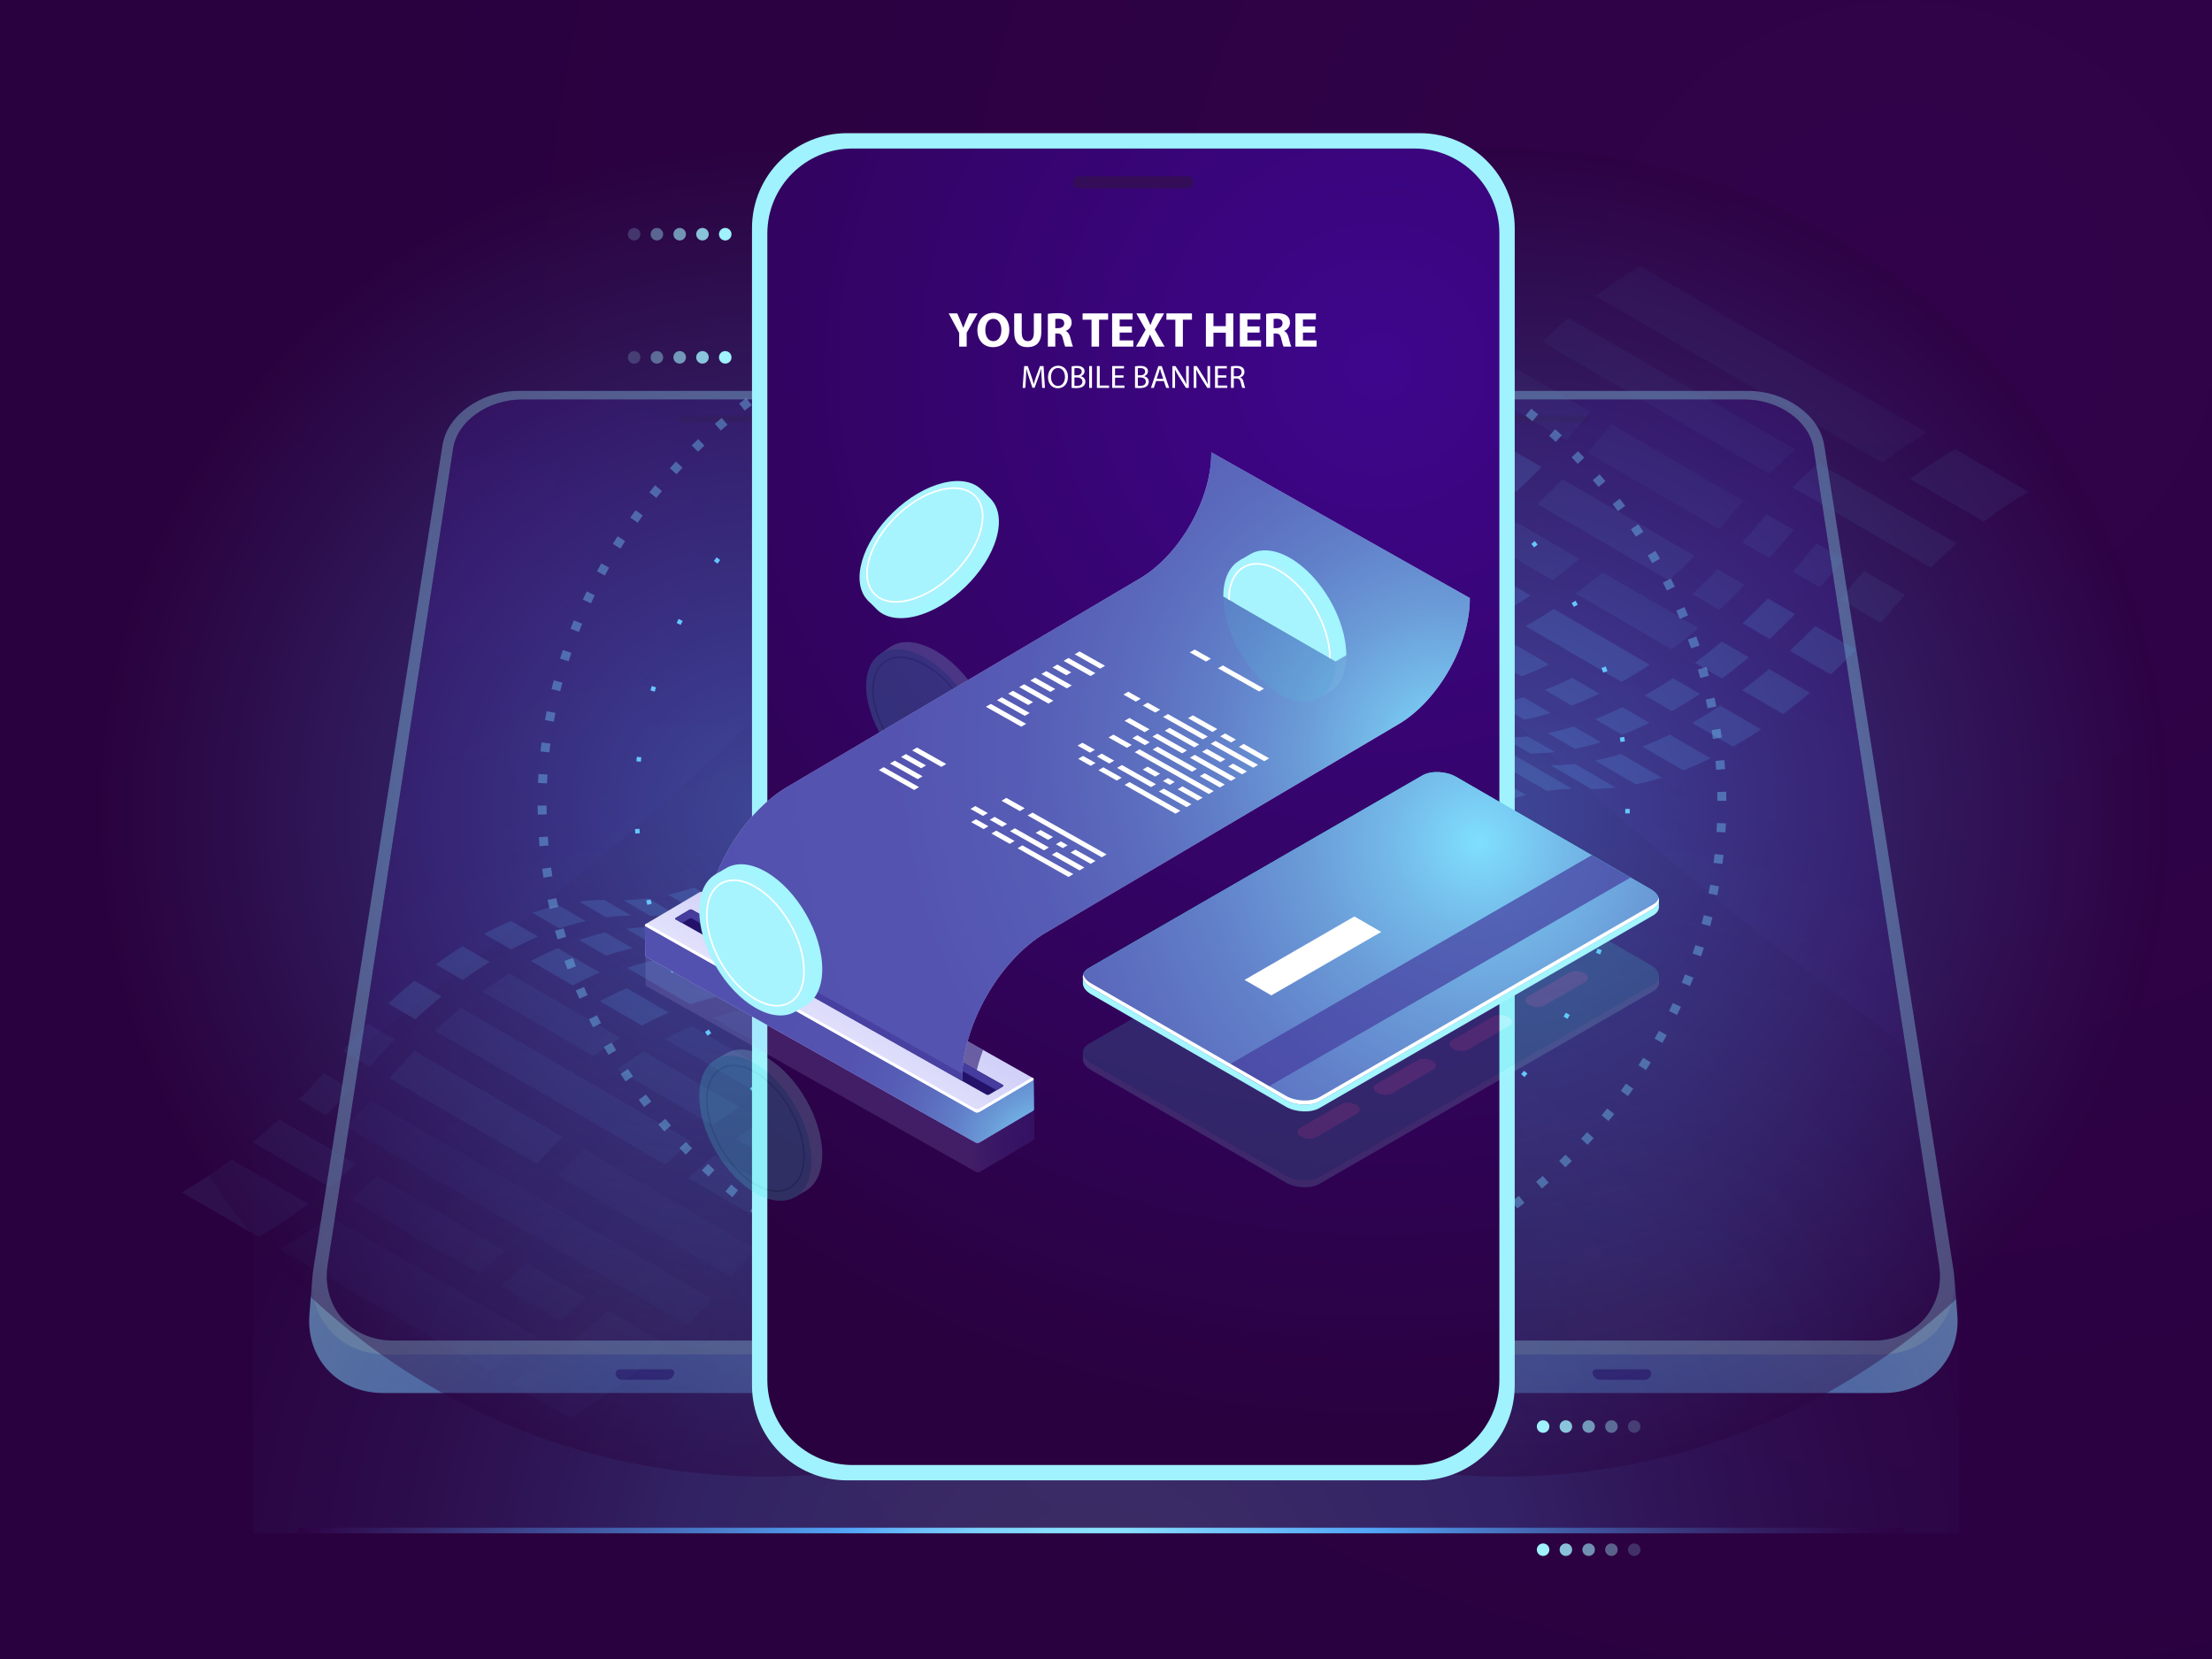 <svg xmlns="http://www.w3.org/2000/svg" xmlns:xlink="http://www.w3.org/1999/xlink" id="&#xD1;&#xEB;&#xEE;&#xE9;_1" x="0px" y="0px" viewBox="0 0 600 450" style="enable-background:new 0 0 600 450;" xml:space="preserve"><rect x="0" y="0" width="600" height="450" fill="#333333" stroke="none"/><radialGradient id="SVGID_1_" cx="516.989" cy="85.497" r="454.404" gradientUnits="userSpaceOnUse">	<stop offset="0" style="stop-color:#31024A"></stop>	<stop offset="1" style="stop-color:#29013E"></stop></radialGradient><rect x="0" style="fill:url(#SVGID_1_);" width="600" height="450"></rect><radialGradient id="SVGID_00000044880471837843895850000006446460171476344721_" cx="296.666" cy="441.398" r="295.408" gradientUnits="userSpaceOnUse">	<stop offset="0" style="stop-color:#8CE2FE"></stop>	<stop offset="0.122" style="stop-color:#79CEFC"></stop>	<stop offset="0.395" style="stop-color:#53A5F8"></stop>	<stop offset="0.461" style="stop-color:#4B84D2"></stop>	<stop offset="0.551" style="stop-color:#415DA6"></stop>	<stop offset="0.643" style="stop-color:#393C81"></stop>	<stop offset="0.734" style="stop-color:#322364"></stop>	<stop offset="0.824" style="stop-color:#2E104F"></stop>	<stop offset="0.913" style="stop-color:#2B0643"></stop>	<stop offset="1" style="stop-color:#2A023F"></stop></radialGradient><rect x="68.667" y="120.231" style="opacity:0.2;fill:url(#SVGID_00000044880471837843895850000006446460171476344721_);" width="462.667" height="295.667"></rect><g>	<g style="opacity:0.5;">		<g>							<radialGradient id="SVGID_00000116212264602766522520000008526921957834373797_" cx="581.436" cy="407.842" r="113.122" gradientTransform="matrix(1 0 0.08 1 -166.582 0)" gradientUnits="userSpaceOnUse">				<stop offset="0" style="stop-color:#53A5F8"></stop>				<stop offset="0.69" style="stop-color:#79CEFC"></stop>				<stop offset="1" style="stop-color:#8CE2FE"></stop>			</radialGradient>			<path style="fill:url(#SVGID_00000116212264602766522520000008526921957834373797_);" d="M530.105,346.48l-0.523,1.184    l-33.926-216.451c-1.284-8.189-10.558-14.728-20.734-14.728H363.8c-10.176,0-18.401,6.539-18.369,14.728l0.831,216.834    l-0.685-1.198l0.812,10.118l0.007-0.012c1.12,11.624,11.175,20.893,23.382,20.893h141.133c12.396,0,21.036-9.557,19.984-21.434    l0.008,0.013L530.105,346.48z"></path>			<path style="fill:#A0F2FE;" d="M510.071,367.39H368.938c-12.925,0-23.442-10.389-23.49-22.965l-0.857-223.671    c-0.031-8.189,8.193-14.729,18.369-14.729h111.122c10.176,0,19.451,6.539,20.734,14.729l35.057,223.671    C531.845,357.001,522.996,367.39,510.071,367.39z"></path>							<radialGradient id="SVGID_00000083806607018664986840000015671478482290218926_" cx="635.914" cy="150.633" r="210.195" gradientTransform="matrix(1 0 0.08 1 -166.582 0)" gradientUnits="userSpaceOnUse">				<stop offset="0" style="stop-color:#3E068D"></stop>				<stop offset="1" style="stop-color:#29013E"></stop>			</radialGradient>			<path style="fill:url(#SVGID_00000083806607018664986840000015671478482290218926_);" d="M508.206,363.621H370.198    c-11.547,0-20.972-9.262-21.049-20.495l-1.53-221.508c-0.051-7.358,7.319-13.243,16.461-13.243H473.34    c9.142,0,17.457,5.884,18.587,13.243l34.037,221.508C527.691,354.359,519.753,363.621,508.206,363.621z"></path>							<radialGradient id="SVGID_00000166642175241838737890000017979688713128150191_" cx="585.914" cy="371.299" r="210.196" gradientTransform="matrix(1 0 0.08 1 -166.582 0)" gradientUnits="userSpaceOnUse">				<stop offset="0" style="stop-color:#8CE2FE"></stop>				<stop offset="0.056" style="stop-color:#79CEFC"></stop>				<stop offset="0.181" style="stop-color:#53A5F8"></stop>				<stop offset="0.27" style="stop-color:#4B84D2"></stop>				<stop offset="0.393" style="stop-color:#415DA6"></stop>				<stop offset="0.516" style="stop-color:#393C81"></stop>				<stop offset="0.639" style="stop-color:#322364"></stop>				<stop offset="0.761" style="stop-color:#2E104F"></stop>				<stop offset="0.882" style="stop-color:#2B0643"></stop>				<stop offset="1" style="stop-color:#2A023F"></stop>			</radialGradient>			<path style="opacity:0.25;fill:url(#SVGID_00000166642175241838737890000017979688713128150191_);" d="M508.206,363.621H370.198    c-11.547,0-20.972-9.262-21.049-20.495l-1.53-221.508c-0.051-7.358,7.319-13.243,16.461-13.243H473.34    c9.142,0,17.457,5.884,18.587,13.243l34.037,221.508C527.691,354.359,519.753,363.621,508.206,363.621z"></path>			<path style="opacity:0.2;fill:#482BB8;" d="M516.849,283.799l-24.921-162.181c-1.131-7.358-9.446-13.243-18.587-13.243H364.08    c-9.142,0-16.512,5.884-16.461,13.243l0.028,4.019C392.673,184.648,449.918,233.533,516.849,283.799z"></path>			<path style="fill:#340D58;" d="M429.818,114.538h-21.225c-0.654,0-1.212-0.421-1.248-0.939l0,0    c-0.035-0.518,0.465-0.937,1.117-0.937h21.185c0.652,0,1.22,0.419,1.268,0.937l0,0    C430.962,114.117,430.471,114.538,429.818,114.538z"></path>		</g>		<path style="fill:#324DB5;" d="M446.209,374.273h-12.303c-0.694,0-1.5-0.577-1.819-1.333l0,0   c-0.342-0.809-0.002-1.508,0.783-1.508h13.919c0.785,0,1.237,0.699,1.025,1.508l0,0   C447.616,373.696,446.902,374.273,446.209,374.273z"></path>	</g>	<g style="opacity:0.5;">		<g>							<radialGradient id="SVGID_00000104690825637181346390000005191859336121306754_" cx="-1194.839" cy="407.842" r="113.122" gradientTransform="matrix(-1 0 -0.08 1 -994.85 0)" gradientUnits="userSpaceOnUse">				<stop offset="0" style="stop-color:#53A5F8"></stop>				<stop offset="0.69" style="stop-color:#79CEFC"></stop>				<stop offset="1" style="stop-color:#8CE2FE"></stop>			</radialGradient>			<path style="fill:url(#SVGID_00000104690825637181346390000005191859336121306754_);" d="M84.738,346.48l0.523,1.184    l33.926-216.451c1.284-8.189,10.558-14.728,20.734-14.728h111.122c10.176,0,18.401,6.539,18.37,14.728l-0.831,216.834    l0.685-1.198l-0.812,10.118l-0.007-0.012c-1.12,11.624-11.175,20.893-23.382,20.893H103.932    c-12.396,0-21.036-9.557-19.984-21.434l-0.008,0.013L84.738,346.48z"></path>			<path style="fill:#A0F2FE;" d="M104.772,367.39h141.133c12.925,0,23.442-10.389,23.49-22.965l0.857-223.671    c0.031-8.189-8.193-14.729-18.369-14.729H140.761c-10.176,0-19.451,6.539-20.734,14.729L84.969,344.425    C82.998,357.001,91.847,367.39,104.772,367.39z"></path>							<radialGradient id="SVGID_00000169553602884414252340000014247624272269431458_" cx="-1140.362" cy="150.633" r="210.195" gradientTransform="matrix(-1 0 -0.08 1 -994.85 0)" gradientUnits="userSpaceOnUse">				<stop offset="0" style="stop-color:#3E068D"></stop>				<stop offset="1" style="stop-color:#29013E"></stop>			</radialGradient>			<path style="fill:url(#SVGID_00000169553602884414252340000014247624272269431458_);" d="M106.637,363.621h138.009    c11.547,0,20.972-9.262,21.049-20.495l1.53-221.508c0.051-7.358-7.319-13.243-16.461-13.243H141.503    c-9.142,0-17.457,5.884-18.587,13.243L88.878,343.126C87.152,354.359,95.09,363.621,106.637,363.621z"></path>							<radialGradient id="SVGID_00000068655948978933854190000014547380385797712796_" cx="-1190.362" cy="371.299" r="210.196" gradientTransform="matrix(-1 0 -0.08 1 -994.85 0)" gradientUnits="userSpaceOnUse">				<stop offset="0" style="stop-color:#8CE2FE"></stop>				<stop offset="0.056" style="stop-color:#79CEFC"></stop>				<stop offset="0.181" style="stop-color:#53A5F8"></stop>				<stop offset="0.27" style="stop-color:#4B84D2"></stop>				<stop offset="0.393" style="stop-color:#415DA6"></stop>				<stop offset="0.516" style="stop-color:#393C81"></stop>				<stop offset="0.639" style="stop-color:#322364"></stop>				<stop offset="0.761" style="stop-color:#2E104F"></stop>				<stop offset="0.882" style="stop-color:#2B0643"></stop>				<stop offset="1" style="stop-color:#2A023F"></stop>			</radialGradient>			<path style="opacity:0.25;fill:url(#SVGID_00000068655948978933854190000014547380385797712796_);" d="M106.637,363.621h138.009    c11.547,0,20.972-9.262,21.049-20.495l1.53-221.508c0.051-7.358-7.319-13.243-16.461-13.243H141.503    c-9.142,0-17.457,5.884-18.587,13.243L88.878,343.126C87.152,354.359,95.09,363.621,106.637,363.621z"></path>			<path style="opacity:0.2;fill:#482BB8;" d="M97.994,283.799l24.921-162.181c1.131-7.358,9.446-13.243,18.587-13.243h109.261    c9.142,0,16.512,5.884,16.461,13.243l-0.028,4.019C222.17,184.648,164.925,233.533,97.994,283.799z"></path>			<path style="fill:#340D58;" d="M185.025,114.538h21.226c0.654,0,1.212-0.421,1.247-0.939l0,0    c0.035-0.518-0.465-0.937-1.117-0.937h-21.185c-0.652,0-1.22,0.419-1.268,0.937l0,0    C183.881,114.117,184.372,114.538,185.025,114.538z"></path>		</g>		<path style="fill:#324DB5;" d="M168.634,374.273h12.303c0.693,0,1.5-0.577,1.819-1.333l0,0c0.342-0.809,0.001-1.508-0.783-1.508   h-13.919c-0.785,0-1.237,0.699-1.025,1.508l0,0C167.227,373.696,167.941,374.273,168.634,374.273z"></path>	</g></g><linearGradient id="SVGID_00000131334428603992262860000011405298436261867453_" gradientUnits="userSpaceOnUse" x1="80.991" y1="415.148" x2="516.324" y2="415.148">	<stop offset="0" style="stop-color:#2D0244"></stop>	<stop offset="0.343" style="stop-color:#53A5F8"></stop>	<stop offset="0.381" style="stop-color:#6ABDFA"></stop>	<stop offset="0.424" style="stop-color:#7DD2FC"></stop>	<stop offset="0.466" style="stop-color:#88DEFE"></stop>	<stop offset="0.508" style="stop-color:#8CE2FE"></stop>	<stop offset="0.558" style="stop-color:#79CEFC"></stop>	<stop offset="0.669" style="stop-color:#53A5F8"></stop>	<stop offset="0.734" style="stop-color:#497CCA"></stop>	<stop offset="0.825" style="stop-color:#3D4891"></stop>	<stop offset="0.902" style="stop-color:#342267"></stop>	<stop offset="0.964" style="stop-color:#2F0B4E"></stop>	<stop offset="1" style="stop-color:#2D0244"></stop></linearGradient><rect x="80.991" y="414.398" style="fill:url(#SVGID_00000131334428603992262860000011405298436261867453_);" width="435.333" height="1.5"></rect><g style="opacity:0.2;">	<path style="fill:#63BDFE;" d="M269.527,175.593c-6.788,5.649-13.413,12.249-19.682,19.686l20.812,12.094  c6.269-7.438,12.894-14.037,19.682-19.686L269.527,175.593L269.527,175.593z"></path>	<path style="fill:#63BDFE;" d="M282.561,166.037c-2.437,1.551-4.868,3.228-7.286,5.028l20.811,12.094  c2.418-1.799,4.85-3.477,7.286-5.028L282.561,166.037L282.561,166.037z"></path>	<path style="fill:#63BDFE;" d="M295.698,158.93c-2.43,1.081-4.869,2.297-7.311,3.645l7.338,4.264  c2.441-1.347,4.881-2.564,7.311-3.645L295.698,158.93L295.698,158.93z"></path>	<path style="fill:#63BDFE;" d="M308.39,166.306c-2.43,1.081-4.869,2.297-7.311,3.645l92.66,53.832  c2.441-1.347,4.881-2.564,7.311-3.645L308.39,166.306L308.39,166.306z"></path>	<path style="fill:#63BDFE;" d="M308.634,154.449c-2.364,0.578-4.753,1.3-7.159,2.161l7.338,4.264  c2.406-0.861,4.795-1.583,7.159-2.161L308.634,154.449L308.634,154.449z"></path>	<path style="fill:#63BDFE;" d="M321.325,161.824c-2.364,0.578-4.753,1.3-7.159,2.161l40.077,23.274  c2.406-0.861,4.795-1.583,7.159-2.161L321.325,161.824L321.325,161.824z"></path>	<path style="fill:#63BDFE;" d="M367.096,188.407c-2.364,0.578-4.753,1.3-7.159,2.161l46.889,27.249  c2.406-0.861,4.795-1.583,7.159-2.161L367.096,188.407L367.096,188.407z"></path>	<path style="fill:#63BDFE;" d="M321.088,152.757c-2.248,0.044-4.537,0.242-6.858,0.588l7.338,4.264  c2.321-0.346,4.61-0.543,6.858-0.588L321.088,152.757L321.088,152.757z"></path>	<path style="fill:#63BDFE;" d="M414.355,199.732c-2.247,0.264-4.449,0.399-6.602,0.408l7.338,4.264  c2.153-0.01,4.355-0.145,6.602-0.408L414.355,199.732L414.355,199.732z"></path>	<path style="fill:#63BDFE;" d="M400.722,191.809c-2.247,0.264-4.449,0.399-6.602,0.408l7.331,4.26  c2.153-0.009,4.355-0.145,6.602-0.408L400.722,191.809L400.722,191.809z"></path>	<path style="fill:#63BDFE;" d="M345.599,159.792c-2.247,0.264-4.449,0.399-6.602,0.408l48.821,28.355  c2.153-0.01,4.355-0.145,6.602-0.408L345.599,159.792L345.599,159.792z"></path>	<path style="fill:#63BDFE;" d="M358.106,157.116c-2.392,0.732-4.747,1.332-7.061,1.801l11.387,6.618  c2.314-0.469,4.668-1.069,7.061-1.801L358.106,157.116L358.106,157.116z"></path>	<path style="fill:#63BDFE;" d="M376.839,168.002c-2.392,0.732-4.747,1.332-7.06,1.801l30.088,17.469  c2.313-0.469,4.668-1.069,7.061-1.801L376.839,168.002L376.839,168.002z"></path>	<path style="fill:#63BDFE;" d="M332.907,152.416c-2.247,0.264-4.449,0.399-6.602,0.408l7.338,4.264  c2.153-0.01,4.355-0.145,6.602-0.408L332.907,152.416L332.907,152.416z"></path>	<path style="fill:#63BDFE;" d="M345.415,149.74c-2.392,0.732-4.747,1.332-7.061,1.801l7.338,4.264  c2.314-0.469,4.668-1.069,7.061-1.801L345.415,149.74L345.415,149.74z"></path>	<path style="fill:#63BDFE;" d="M358.649,144.488c-2.514,1.22-4.999,2.302-7.45,3.248l7.338,4.264  c2.451-0.947,4.936-2.029,7.45-3.248L358.649,144.488L358.649,144.488z"></path>	<path style="fill:#63BDFE;" d="M372.338,136.642c-2.152,1.423-4.326,2.77-6.518,4.035c-0.372,0.215-0.745,0.427-1.116,0.636  l7.338,4.264c0.371-0.209,0.743-0.421,1.116-0.636c2.193-1.266,4.366-2.613,6.518-4.036L372.338,136.642L372.338,136.642z"></path>	<path style="fill:#63BDFE;" d="M385.582,126.716c-2.395,2.012-4.827,3.934-7.292,5.758l7.338,4.264  c2.465-1.824,4.897-3.746,7.292-5.758L385.582,126.716L385.582,126.716z"></path>	<path style="fill:#63BDFE;" d="M398.11,115.034c-2.249,2.315-4.544,4.553-6.879,6.706l7.338,4.264  c2.335-2.154,4.63-4.392,6.879-6.706L398.11,115.034L398.11,115.034z"></path>	<path style="fill:#63BDFE;" d="M413.229,189.134c-2.392,0.732-4.747,1.332-7.061,1.801l7.331,4.26  c2.313-0.469,4.668-1.069,7.06-1.801L413.229,189.134L413.229,189.134z"></path>	<path style="fill:#63BDFE;" d="M426.463,183.881c-2.514,1.22-4.999,2.302-7.45,3.248l7.331,4.26  c2.451-0.947,4.936-2.029,7.45-3.248L426.463,183.881L426.463,183.881z"></path>	<path style="fill:#63BDFE;" d="M421.451,165.183c-2.152,1.423-4.326,2.77-6.518,4.036c-0.372,0.215-0.745,0.427-1.116,0.636  l26.032,15.112c0.372-0.209,0.743-0.421,1.116-0.636c2.193-1.266,4.366-2.613,6.518-4.036L421.451,165.183L421.451,165.183z"></path>	<path style="opacity:0.5;fill:#63BDFE;" d="M434.695,155.258c-2.395,2.012-4.827,3.934-7.292,5.758l26.032,15.112  c2.465-1.824,4.898-3.746,7.292-5.758L434.695,155.258L434.695,155.258z"></path>	<path style="opacity:0.5;fill:#63BDFE;" d="M465.924,154.427c-2.249,2.315-4.544,4.553-6.879,6.706l7.331,4.26  c2.335-2.154,4.629-4.391,6.879-6.706L465.924,154.427L465.924,154.427z"></path>	<path style="fill:#63BDFE;" d="M426.862,197.056c-2.392,0.732-4.747,1.332-7.06,1.801l7.338,4.264  c2.314-0.469,4.668-1.069,7.061-1.801L426.862,197.056L426.862,197.056z"></path>	<path style="fill:#63BDFE;" d="M440.096,191.804c-2.514,1.22-4.999,2.302-7.45,3.248l7.338,4.264  c2.451-0.947,4.936-2.029,7.45-3.248L440.096,191.804L440.096,191.804z"></path>	<path style="fill:#63BDFE;" d="M453.785,183.957c-2.152,1.423-4.326,2.77-6.518,4.036c-0.372,0.215-0.744,0.427-1.116,0.636  l7.338,4.264c0.371-0.209,0.743-0.421,1.116-0.636c2.192-1.266,4.366-2.613,6.518-4.036L453.785,183.957L453.785,183.957z"></path>	<path style="fill:#63BDFE;" d="M467.029,174.032c-2.395,2.012-4.827,3.934-7.292,5.758l7.338,4.264  c2.465-1.824,4.897-3.746,7.292-5.758L467.029,174.032L467.029,174.032z"></path>	<path style="fill:#63BDFE;" d="M479.557,162.35c-2.249,2.315-4.544,4.553-6.879,6.706l7.338,4.264  c2.335-2.154,4.63-4.391,6.879-6.706L479.557,162.35L479.557,162.35z"></path>	<path style="opacity:0.5;fill:#63BDFE;" d="M479.198,139.513c-1.269,1.42-2.526,2.873-3.769,4.359  c-0.92,1.101-1.85,2.189-2.79,3.264l7.331,4.26c0.939-1.075,1.87-2.163,2.79-3.264c1.242-1.486,2.499-2.94,3.769-4.359  L479.198,139.513L479.198,139.513z"></path>	<path style="opacity:0.5;fill:#63BDFE;" d="M492.831,147.435c-1.27,1.42-2.526,2.873-3.769,4.36c-0.92,1.101-1.85,2.189-2.79,3.264  l7.338,4.264c0.94-1.075,1.87-2.163,2.79-3.264c1.243-1.487,2.499-2.94,3.769-4.36L492.831,147.435L492.831,147.435z"></path>	<path style="fill:#63BDFE;" d="M371.34,151.863c-2.514,1.22-4.999,2.302-7.45,3.248l7.338,4.264  c2.451-0.947,4.936-2.028,7.45-3.248L371.34,151.863L371.34,151.863z"></path>	<path style="fill:#63BDFE;" d="M384.408,159.457c-2.514,1.22-4.999,2.302-7.45,3.248l35.753,20.761  c2.451-0.947,4.936-2.028,7.45-3.248L384.408,159.457L384.408,159.457z"></path>	<path style="fill:#63BDFE;" d="M398.097,151.611c-2.152,1.423-4.326,2.77-6.518,4.036c-0.372,0.215-0.745,0.427-1.116,0.636  l17.052,9.91c0.371-0.209,0.743-0.421,1.116-0.636c2.193-1.266,4.366-2.613,6.518-4.036L398.097,151.611L398.097,151.611z"></path>	<path style="opacity:0.5;fill:#63BDFE;" d="M411.341,141.686c-2.395,2.012-4.827,3.934-7.292,5.758l17.052,9.91  c2.465-1.824,4.897-3.746,7.292-5.758L411.341,141.686L411.341,141.686z"></path>	<path style="opacity:0.5;fill:#63BDFE;" d="M423.869,130.003c-2.249,2.315-4.544,4.553-6.879,6.706l35.753,20.761  c2.335-2.154,4.63-4.391,6.879-6.706L423.869,130.003L423.869,130.003z"></path>	<path style="opacity:0.3;fill:#63BDFE;" d="M437.143,115.089c-1.27,1.42-2.526,2.873-3.769,4.36c-0.92,1.101-1.85,2.189-2.79,3.264  l35.753,20.761c0.939-1.075,1.87-2.163,2.79-3.264c1.242-1.486,2.499-2.94,3.769-4.36L437.143,115.089L437.143,115.089z"></path>	<path style="opacity:0.3;fill:#63BDFE;" d="M411.384,100.119c-1.27,1.42-2.526,2.873-3.769,4.359  c-0.92,1.101-1.85,2.189-2.79,3.264l20.029,11.64c0.939-1.075,1.869-2.163,2.79-3.264c1.242-1.486,2.499-2.94,3.769-4.359  L411.384,100.119L411.384,100.119z"></path>	<path style="fill:#63BDFE;" d="M385.029,144.017c-2.152,1.423-4.326,2.77-6.518,4.036c-0.372,0.215-0.744,0.427-1.116,0.636  l7.338,4.264c0.371-0.209,0.743-0.421,1.116-0.636c2.193-1.266,4.366-2.613,6.518-4.035L385.029,144.017L385.029,144.017z"></path>	<path style="fill:#63BDFE;" d="M398.273,134.091c-2.395,2.012-4.827,3.934-7.293,5.758l7.338,4.264  c2.465-1.824,4.898-3.746,7.292-5.758L398.273,134.091L398.273,134.091z"></path>	<path style="fill:#63BDFE;" d="M410.801,122.409c-2.249,2.315-4.544,4.553-6.879,6.706l7.338,4.264  c2.335-2.154,4.629-4.392,6.879-6.706L410.801,122.409L410.801,122.409z"></path>	<path style="fill:#63BDFE;" d="M333.779,160.132c-2.248,0.044-4.537,0.242-6.858,0.588l62.454,36.278  c2.321-0.346,4.61-0.543,6.858-0.588L333.779,160.132L333.779,160.132z"></path>	<path style="fill:#63BDFE;" d="M402.535,200.072c-2.248,0.044-4.537,0.242-6.858,0.588l23.904,13.892  c2.321-0.346,4.61-0.543,6.858-0.588L402.535,200.072L402.535,200.072z"></path>	<path style="fill:#63BDFE;" d="M427.176,207.183c-2.247,0.264-4.449,0.399-6.602,0.408l11.083,6.441  c2.153-0.01,4.355-0.145,6.602-0.408L427.176,207.183L427.176,207.183z"></path>	<path style="fill:#63BDFE;" d="M439.684,204.507c-2.392,0.732-4.747,1.332-7.061,1.801l11.083,6.441  c2.314-0.469,4.668-1.069,7.061-1.801L439.684,204.507L439.684,204.507z"></path>	<path style="fill:#63BDFE;" d="M452.918,199.255c-2.514,1.22-4.999,2.302-7.45,3.248l11.083,6.441  c2.451-0.947,4.936-2.029,7.45-3.248L452.918,199.255L452.918,199.255z"></path>	<path style="fill:#63BDFE;" d="M466.607,191.408c-2.152,1.423-4.326,2.77-6.518,4.035c-0.372,0.215-0.744,0.427-1.116,0.636  l11.083,6.441c0.371-0.209,0.743-0.421,1.116-0.636c2.193-1.266,4.366-2.613,6.518-4.036L466.607,191.408L466.607,191.408z"></path>	<path style="fill:#63BDFE;" d="M479.85,181.483c-2.395,2.012-4.827,3.934-7.293,5.758l11.083,6.441  c2.465-1.824,4.897-3.746,7.292-5.758L479.85,181.483L479.85,181.483z"></path>	<path style="fill:#63BDFE;" d="M492.378,169.801c-2.249,2.315-4.544,4.553-6.879,6.706l11.083,6.441  c2.335-2.154,4.629-4.391,6.879-6.706L492.378,169.801L492.378,169.801z"></path>	<path style="opacity:0.5;fill:#63BDFE;" d="M505.653,154.886c-1.269,1.42-2.526,2.873-3.769,4.359  c-0.92,1.101-1.85,2.189-2.79,3.264l11.083,6.441c0.939-1.075,1.87-2.163,2.79-3.264c1.242-1.486,2.499-2.94,3.769-4.36  L505.653,154.886L505.653,154.886z"></path>	<path style="opacity:0.5;fill:#63BDFE;" d="M493.237,125.622c-2.377,2.067-4.731,4.25-7.053,6.544l37.537,21.814  c2.323-2.294,4.677-4.477,7.053-6.544L493.237,125.622z"></path>	<path style="opacity:0.3;fill:#63BDFE;" d="M425.423,86.229c-2.377,2.067-4.731,4.25-7.053,6.544l61.512,35.731  c2.323-2.294,4.677-4.477,7.053-6.544L425.423,86.229L425.423,86.229z"></path>	<path style="fill:#63BDFE;" d="M309.16,181.495c-2.437,1.551-4.868,3.228-7.286,5.028l34.753,20.18  c2.418-1.799,4.85-3.477,7.286-5.028L309.16,181.495L309.16,181.495z"></path>	<path style="fill:#63BDFE;" d="M349.723,205.051c-2.437,1.551-4.868,3.228-7.286,5.028l16.06,9.333  c2.418-1.799,4.85-3.477,7.286-5.028L349.723,205.051L349.723,205.051z"></path>	<path style="fill:#63BDFE;" d="M371.853,217.912c-11.295,7.189-22.48,17.098-32.716,29.242l16.059,9.333  c10.236-12.144,21.421-22.053,32.716-29.242L371.853,217.912L371.853,217.912z"></path>	<path style="fill:#63BDFE;" d="M296.126,191.05c-6.788,5.649-13.413,12.249-19.682,19.686l56.623,32.889  c6.269-7.438,12.894-14.037,19.682-19.686L296.126,191.05L296.126,191.05z"></path>	<path style="opacity:0.3;fill:#63BDFE;" d="M522.672,117.398c-4.058,2.343-8.116,5.044-12.133,8.08l-77.796-45.194  c4.018-3.036,8.075-5.737,12.133-8.08L522.672,117.398L522.672,117.398z"></path>	<path style="opacity:0.5;fill:#63BDFE;" d="M550.228,133.412c-4.058,2.343-8.116,5.044-12.133,8.08l-19.906-11.568  c4.018-3.036,8.075-5.737,12.133-8.08L550.228,133.412L550.228,133.412z"></path>	<path style="opacity:0.4;fill:#63BDFE;" d="M83.595,326.558c-4.388,3.305-8.883,6.3-13.46,8.943l-20.811-12.094  c4.577-2.642,9.072-5.638,13.46-8.943L83.595,326.558L83.595,326.558z"></path>	<path style="opacity:0.4;fill:#63BDFE;" d="M75.672,303.6c-2.322,2.174-4.685,4.264-7.086,6.264l20.811,12.094  c2.4-2,4.764-4.09,7.086-6.264L75.672,303.6L75.672,303.6z"></path>	<path style="opacity:0.4;fill:#63BDFE;" d="M87.768,291.115c-2.161,2.451-4.372,4.832-6.628,7.136l7.338,4.264  c2.256-2.304,4.467-4.685,6.628-7.136L87.768,291.115L87.768,291.115z"></path>	<path style="opacity:0.2;fill:#63BDFE;" d="M100.459,298.491c-2.162,2.451-4.372,4.832-6.628,7.136l92.66,53.832  c2.256-2.304,4.467-4.685,6.628-7.136L100.459,298.491L100.459,298.491z"></path>	<path style="opacity:0.4;fill:#63BDFE;" d="M99.727,277.666c-2.302,2.363-4.571,4.836-6.797,7.414l7.338,4.264  c2.226-2.578,4.494-5.051,6.797-7.414L99.727,277.666L99.727,277.666z"></path>	<path style="opacity:0.4;fill:#63BDFE;" d="M112.418,285.041c-2.302,2.363-4.571,4.836-6.797,7.414l40.077,23.274  c2.226-2.578,4.494-5.051,6.797-7.414L112.418,285.041L112.418,285.041z"></path>	<path style="opacity:0.2;fill:#63BDFE;" d="M158.19,311.624c-2.302,2.363-4.571,4.836-6.797,7.414l46.889,27.249  c2.226-2.578,4.494-5.051,6.797-7.414L158.19,311.624L158.19,311.624z"></path>	<path style="fill:#63BDFE;" d="M112.422,266.016c-2.4,1.954-4.78,4.027-7.134,6.215l7.338,4.264  c2.353-2.187,4.734-4.26,7.134-6.215L112.422,266.016L112.422,266.016z"></path>	<path style="opacity:0.4;fill:#63BDFE;" d="M206.93,303.983c-2.44,1.512-4.877,3.151-7.301,4.913l7.338,4.264  c2.424-1.762,4.861-3.401,7.301-4.913L206.93,303.983L206.93,303.983z"></path>	<path style="opacity:0.4;fill:#63BDFE;" d="M174.596,285.208c-2.44,1.512-4.877,3.151-7.301,4.913l26.032,15.112  c2.424-1.762,4.861-3.401,7.301-4.913L174.596,285.208L174.596,285.208z"></path>	<path style="opacity:0.4;fill:#63BDFE;" d="M138.174,264.042c-2.44,1.512-4.877,3.151-7.301,4.913l30.12,17.504  c2.424-1.762,4.861-3.401,7.301-4.913L138.174,264.042L138.174,264.042z"></path>	<path style="fill:#63BDFE;" d="M151.299,257.165c-2.424,1.037-4.859,2.21-7.297,3.514l11.387,6.618  c2.438-1.304,4.873-2.477,7.297-3.514L151.299,257.165L151.299,257.165z"></path>	<path style="fill:#63BDFE;" d="M170.031,268.052c-2.424,1.037-4.859,2.21-7.297,3.514l11.387,6.618  c2.438-1.304,4.873-2.477,7.297-3.514L170.031,268.052L170.031,268.052z"></path>	<path style="fill:#63BDFE;" d="M125.483,256.667c-2.44,1.512-4.877,3.151-7.301,4.913l7.338,4.264  c2.424-1.762,4.861-3.401,7.301-4.913L125.483,256.667L125.483,256.667z"></path>	<path style="fill:#63BDFE;" d="M138.607,249.79c-2.424,1.037-4.859,2.21-7.297,3.514l7.338,4.264  c2.438-1.304,4.874-2.477,7.297-3.514L138.607,249.79L138.607,249.79z"></path>	<path style="fill:#63BDFE;" d="M151.518,245.547c-2.358,0.532-4.743,1.21-7.145,2.027l7.338,4.264  c2.403-0.818,4.787-1.495,7.145-2.027L151.518,245.547L151.518,245.547z"></path>	<path style="fill:#63BDFE;" d="M163.914,244.112c-2.235-0.005-4.512,0.145-6.823,0.443l7.338,4.264  c2.31-0.298,4.587-0.447,6.823-0.443L163.914,244.112L163.914,244.112z"></path>	<path style="fill:#63BDFE;" d="M175.735,243.645c-2.259,0.304-4.474,0.48-6.641,0.53l7.338,4.264  c2.167-0.05,4.382-0.226,6.641-0.53L175.735,243.645L175.735,243.645z"></path>	<path style="fill:#63BDFE;" d="M188.321,240.742c-2.406,0.776-4.777,1.418-7.106,1.93l7.338,4.264  c2.329-0.511,4.7-1.154,7.106-1.93L188.321,240.742L188.321,240.742z"></path>	<path style="opacity:0.4;fill:#63BDFE;" d="M187.721,278.332c-2.424,1.037-4.859,2.21-7.297,3.514l26.032,15.112  c2.438-1.304,4.874-2.477,7.297-3.514L187.721,278.332L187.721,278.332z"></path>	<path style="opacity:0.4;fill:#63BDFE;" d="M200.631,274.089c-2.358,0.532-4.743,1.21-7.145,2.027l26.032,15.112  c2.403-0.818,4.787-1.495,7.145-2.027L200.631,274.089L200.631,274.089z"></path>	<path style="opacity:0.4;fill:#63BDFE;" d="M231.729,283.505c-2.235-0.005-4.512,0.145-6.823,0.443l7.331,4.26  c2.31-0.298,4.587-0.448,6.823-0.443L231.729,283.505L231.729,283.505z"></path>	<path style="fill:#63BDFE;" d="M243.549,283.038c-2.259,0.305-4.474,0.48-6.641,0.53l7.331,4.26c2.166-0.05,4.382-0.226,6.641-0.53  L243.549,283.038L243.549,283.038z"></path>	<path style="fill:#63BDFE;" d="M256.135,280.135c-2.407,0.776-4.777,1.418-7.106,1.93l7.331,4.26  c2.329-0.512,4.699-1.154,7.106-1.93L256.135,280.135L256.135,280.135z"></path>	<path style="opacity:0.4;fill:#63BDFE;" d="M220.055,297.106c-2.424,1.037-4.859,2.21-7.297,3.514l7.338,4.264  c2.438-1.304,4.874-2.477,7.297-3.514L220.055,297.106L220.055,297.106z"></path>	<path style="opacity:0.4;fill:#63BDFE;" d="M232.965,292.863c-2.358,0.532-4.743,1.21-7.145,2.027l7.338,4.264  c2.403-0.818,4.787-1.495,7.145-2.027L232.965,292.863L232.965,292.863z"></path>	<path style="fill:#63BDFE;" d="M245.361,291.428c-2.235-0.005-4.512,0.145-6.823,0.443l7.338,4.264  c2.31-0.298,4.587-0.447,6.823-0.443L245.361,291.428L245.361,291.428z"></path>	<path style="fill:#63BDFE;" d="M257.182,290.961c-2.259,0.305-4.474,0.48-6.641,0.53l7.338,4.264  c2.166-0.05,4.382-0.226,6.641-0.53L257.182,290.961L257.182,290.961z"></path>	<path style="fill:#63BDFE;" d="M269.768,288.057c-2.407,0.776-4.777,1.418-7.106,1.93l7.338,4.264  c2.329-0.512,4.7-1.154,7.106-1.93L269.768,288.057L269.768,288.057z"></path>	<path style="fill:#63BDFE;" d="M271.103,273.791c-2.535,1.325-5.043,2.511-7.519,3.561l7.331,4.26  c2.476-1.05,4.983-2.236,7.519-3.561L271.103,273.791L271.103,273.791z"></path>	<path style="fill:#63BDFE;" d="M284.736,281.713c-2.535,1.325-5.043,2.511-7.519,3.561l7.338,4.264  c2.476-1.05,4.984-2.236,7.519-3.561L284.736,281.713L284.736,281.713z"></path>	<path style="fill:#63BDFE;" d="M164.209,252.922c-2.358,0.532-4.743,1.21-7.145,2.027l7.338,4.264  c2.403-0.818,4.787-1.495,7.145-2.027L164.209,252.922L164.209,252.922z"></path>	<path style="fill:#63BDFE;" d="M177.277,260.517c-2.358,0.532-4.743,1.21-7.145,2.027l17.052,9.909  c2.403-0.818,4.787-1.495,7.145-2.027L177.277,260.517L177.277,260.517z"></path>	<path style="fill:#63BDFE;" d="M189.673,259.081c-2.235-0.005-4.512,0.145-6.823,0.443l35.753,20.761  c2.31-0.298,4.587-0.447,6.823-0.443L189.673,259.081L189.673,259.081z"></path>	<path style="fill:#63BDFE;" d="M201.494,258.614c-2.259,0.305-4.475,0.48-6.641,0.53l35.753,20.761  c2.167-0.05,4.382-0.226,6.641-0.53L201.494,258.614L201.494,258.614z"></path>	<path style="fill:#63BDFE;" d="M214.08,255.711c-2.406,0.776-4.777,1.418-7.106,1.93l35.753,20.761  c2.329-0.512,4.7-1.154,7.106-1.93L214.08,255.711L214.08,255.711z"></path>	<path style="fill:#63BDFE;" d="M229.047,249.367c-2.535,1.325-5.043,2.511-7.519,3.561l35.753,20.761  c2.476-1.05,4.983-2.236,7.519-3.561L229.047,249.367L229.047,249.367z"></path>	<path style="fill:#63BDFE;" d="M203.288,234.398c-2.535,1.325-5.043,2.511-7.519,3.561l20.029,11.64  c2.476-1.05,4.983-2.236,7.519-3.561L203.288,234.398L203.288,234.398z"></path>	<path style="fill:#63BDFE;" d="M176.606,251.487c-2.235-0.005-4.512,0.145-6.823,0.443l7.338,4.264  c2.31-0.298,4.587-0.448,6.823-0.443L176.606,251.487L176.606,251.487z"></path>	<path style="fill:#63BDFE;" d="M188.426,251.02c-2.259,0.305-4.474,0.48-6.641,0.53l7.338,4.264c2.167-0.05,4.382-0.226,6.641-0.53  L188.426,251.02L188.426,251.02z"></path>	<path style="fill:#63BDFE;" d="M201.012,248.117c-2.407,0.776-4.777,1.418-7.106,1.93l7.338,4.264  c2.329-0.512,4.699-1.154,7.106-1.93L201.012,248.117L201.012,248.117z"></path>	<path style="opacity:0.4;fill:#63BDFE;" d="M125.114,273.392c-2.4,1.954-4.78,4.027-7.134,6.215l62.454,36.278  c2.354-2.187,4.734-4.26,7.134-6.215L125.114,273.392L125.114,273.392z"></path>	<path style="opacity:0.4;fill:#63BDFE;" d="M193.87,313.332c-2.4,1.954-4.78,4.027-7.134,6.215l23.904,13.892  c2.354-2.187,4.734-4.26,7.134-6.215L193.87,313.332L193.87,313.332z"></path>	<path style="opacity:0.4;fill:#63BDFE;" d="M219.751,311.434c-2.44,1.512-4.877,3.151-7.301,4.913l11.083,6.441  c2.424-1.762,4.861-3.401,7.301-4.913L219.751,311.434L219.751,311.434z"></path>	<path style="opacity:0.4;fill:#63BDFE;" d="M232.876,304.557c-2.424,1.037-4.859,2.21-7.297,3.514l11.083,6.441  c2.438-1.304,4.874-2.477,7.297-3.514L232.876,304.557L232.876,304.557z"></path>	<path style="fill:#63BDFE;" d="M245.787,300.314c-2.358,0.532-4.743,1.21-7.145,2.027l11.083,6.441  c2.403-0.818,4.787-1.495,7.145-2.027L245.787,300.314L245.787,300.314z"></path>	<path style="fill:#63BDFE;" d="M258.183,298.879c-2.235-0.005-4.512,0.145-6.823,0.443l11.083,6.441  c2.31-0.298,4.587-0.447,6.823-0.443L258.183,298.879L258.183,298.879z"></path>	<path style="fill:#63BDFE;" d="M270.003,298.412c-2.259,0.304-4.474,0.48-6.641,0.53l11.083,6.441  c2.166-0.05,4.382-0.226,6.641-0.53L270.003,298.412L270.003,298.412z"></path>	<path style="fill:#63BDFE;" d="M282.589,295.508c-2.407,0.776-4.777,1.418-7.106,1.93l11.083,6.441  c2.329-0.512,4.699-1.154,7.106-1.93L282.589,295.508L282.589,295.508z"></path>	<path style="fill:#63BDFE;" d="M297.557,289.164c-2.535,1.325-5.043,2.511-7.519,3.561l11.083,6.441  c2.476-1.05,4.983-2.236,7.519-3.561L297.557,289.164L297.557,289.164z"></path>	<path style="fill:#63BDFE;" d="M286.411,264.287c-2.478,1.785-4.988,3.471-7.526,5.05l37.537,21.814  c2.538-1.579,5.048-3.265,7.526-5.05L286.411,264.287L286.411,264.287z"></path>	<path style="fill:#63BDFE;" d="M218.597,224.893c-2.478,1.786-4.988,3.471-7.526,5.05l61.512,35.731  c2.538-1.579,5.048-3.265,7.526-5.05L218.597,224.893L218.597,224.893z"></path>	<path style="opacity:0.2;fill:#63BDFE;" d="M102.272,319.057c-2.322,2.174-4.685,4.264-7.086,6.264l34.753,20.18  c2.4-2,4.764-4.09,7.086-6.264L102.272,319.057L102.272,319.057z"></path>	<path style="opacity:0.2;fill:#63BDFE;" d="M142.835,342.614c-2.322,2.174-4.685,4.264-7.086,6.264l16.06,9.333  c2.4-2,4.764-4.09,7.086-6.264L142.835,342.614L142.835,342.614z"></path>	<path style="opacity:0.2;fill:#63BDFE;" d="M181.024,364.807c-8.32,7.788-17.17,14.508-26.35,19.807l-16.059-9.333  c9.18-5.3,18.03-12.019,26.349-19.807L181.024,364.807L181.024,364.807z"></path>	<path style="opacity:0.2;fill:#63BDFE;" d="M146.005,362.811c-4.388,3.305-8.883,6.3-13.46,8.943l-56.623-32.889  c4.577-2.643,9.072-5.638,13.461-8.943L146.005,362.811L146.005,362.811z"></path>	<path style="fill:#63BDFE;" d="M244.789,201.129c-5.913,6.577-12.184,12.629-18.723,18.006l77.796,45.194  c6.539-5.377,12.809-11.43,18.723-18.006L244.789,201.129L244.789,201.129z"></path>	<path style="fill:#63BDFE;" d="M330.234,250.768c-5.913,6.577-12.184,12.629-18.723,18.006l19.906,11.568  c6.539-5.377,12.809-11.43,18.723-18.006L330.234,250.768L330.234,250.768z"></path></g><radialGradient id="SVGID_00000044146624581913863310000000986404164165520318_" cx="207.5" cy="220.399" r="180.116" gradientUnits="userSpaceOnUse">	<stop offset="0" style="stop-color:#53A5F8"></stop>	<stop offset="0.336" style="stop-color:#446AB6"></stop>	<stop offset="0.792" style="stop-color:#312061"></stop>	<stop offset="1" style="stop-color:#2A023F"></stop></radialGradient><circle style="opacity:0.4;fill:url(#SVGID_00000044146624581913863310000000986404164165520318_);" cx="207.5" cy="220.399" r="180.116"></circle><radialGradient id="SVGID_00000083056246882047744450000009677719424253254572_" cx="408.053" cy="220.399" r="180.116" gradientUnits="userSpaceOnUse">	<stop offset="0" style="stop-color:#53A5F8"></stop>	<stop offset="0.336" style="stop-color:#446AB6"></stop>	<stop offset="0.792" style="stop-color:#312061"></stop>	<stop offset="1" style="stop-color:#2A023F"></stop></radialGradient><circle style="opacity:0.4;fill:url(#SVGID_00000083056246882047744450000009677719424253254572_);" cx="408.052" cy="220.399" r="180.116"></circle><g>	<path style="opacity:0.4;fill:#73CFFE;" d="M307.561,362.203l-0.006-2.428c0.808-0.002,1.614-0.01,2.419-0.023l0.041,2.428  C309.199,362.193,308.381,362.201,307.561,362.203z M301.442,362.119c-0.815-0.025-1.629-0.056-2.44-0.091l0.105-2.426  c0.802,0.035,1.603,0.065,2.407,0.089L301.442,362.119z M316.131,361.981l-0.119-2.426c0.807-0.039,1.612-0.085,2.417-0.136  l0.152,2.424C317.764,361.895,316.949,361.94,316.131,361.981z M292.896,361.659c-0.813-0.063-1.625-0.13-2.435-0.204l0.221-2.418  c0.798,0.072,1.598,0.14,2.401,0.202L292.896,361.659z M324.681,361.357l-0.232-2.416c0.803-0.078,1.604-0.161,2.404-0.25  l0.27,2.412C326.311,361.194,325.498,361.279,324.681,361.357z M284.381,360.8c-0.81-0.102-1.617-0.209-2.422-0.321l0.335-2.404  c0.794,0.11,1.59,0.216,2.389,0.315L284.381,360.8z M333.194,360.329l-0.35-2.402c0.8-0.116,1.598-0.238,2.393-0.364l0.381,2.398  C334.811,360.089,334.004,360.211,333.194,360.329z M275.915,359.531c-0.804-0.141-1.605-0.286-2.403-0.436l0.449-2.387  c0.788,0.148,1.579,0.292,2.372,0.431L275.915,359.531z M341.645,358.892l-0.463-2.383c0.792-0.154,1.582-0.314,2.371-0.479  l0.496,2.377C343.251,358.573,342.449,358.735,341.645,358.892z M267.521,357.856c-0.796-0.179-1.59-0.364-2.381-0.554l0.566-2.361  c0.78,0.188,1.563,0.369,2.347,0.546L267.521,357.856z M350.018,357.045l-0.58-2.357c0.783-0.193,1.565-0.392,2.345-0.595  l0.611,2.35C351.605,356.647,350.813,356.85,350.018,357.045z M259.216,355.771c-0.786-0.219-1.57-0.441-2.35-0.67l0.681-2.33  c0.771,0.225,1.543,0.445,2.319,0.66L259.216,355.771z M358.293,354.789l-0.697-2.326c0.773-0.231,1.544-0.469,2.313-0.71  l0.727,2.316C359.856,354.314,359.076,354.554,358.293,354.789z M251.023,353.279c-0.775-0.257-1.546-0.519-2.316-0.786  l0.798-2.293c0.758,0.264,1.519,0.521,2.282,0.774L251.023,353.279z M366.442,352.125l-0.811-2.289  c0.759-0.269,1.516-0.543,2.27-0.824l0.848,2.275C367.983,351.572,367.215,351.85,366.442,352.125z M242.964,350.383  c-0.76-0.297-1.518-0.597-2.273-0.902l0.912-2.25c0.744,0.302,1.491,0.598,2.242,0.889L242.964,350.383z M374.449,349.056  l-0.926-2.244c0.745-0.308,1.487-0.619,2.225-0.938l0.963,2.229C375.96,348.427,375.206,348.744,374.449,349.056z M235.059,347.081  c-0.745-0.334-1.486-0.672-2.224-1.016l1.023-2.201c0.728,0.338,1.46,0.672,2.194,1.002L235.059,347.081z M382.289,345.585  l-1.039-2.195c0.729-0.345,1.454-0.694,2.177-1.05l1.07,2.18C383.764,344.879,383.028,345.234,382.289,345.585z M227.333,343.384  c-0.727-0.372-1.45-0.747-2.17-1.128l1.135-2.146c0.71,0.375,1.423,0.746,2.14,1.112L227.333,343.384z M389.944,341.718  l-1.15-2.139c0.712-0.383,1.419-0.77,2.122-1.161l1.181,2.121C391.383,340.936,390.666,341.329,389.944,341.718z M219.804,339.295  c-0.707-0.409-1.409-0.821-2.107-1.238l1.245-2.084c0.688,0.411,1.38,0.817,2.078,1.221L219.804,339.295z M397.393,337.46  l-1.26-2.076c0.69-0.418,1.375-0.842,2.056-1.27l1.293,2.055C398.79,336.604,398.094,337.034,397.393,337.46z M212.504,334.821  c-0.686-0.445-1.366-0.895-2.042-1.349l1.354-2.016c0.665,0.446,1.334,0.89,2.009,1.327L212.504,334.821z M404.607,332.815  l-1.367-2.006c0.666-0.454,1.328-0.914,1.985-1.377l1.398,1.984C405.957,331.888,405.285,332.353,404.607,332.815z   M205.447,329.964c-0.66-0.48-1.315-0.966-1.965-1.454l1.459-1.941c0.641,0.482,1.287,0.96,1.936,1.435L205.447,329.964z   M411.566,327.79l-1.477-1.928c0.642-0.491,1.277-0.985,1.909-1.483l1.504,1.906C412.861,326.791,412.216,327.293,411.566,327.79z   M198.662,324.733c-0.633-0.517-1.261-1.037-1.883-1.562l1.563-1.857c0.614,0.517,1.232,1.029,1.855,1.538L198.662,324.733z   M418.237,322.393l-1.578-1.846c0.613-0.524,1.221-1.052,1.823-1.584l1.607,1.82C419.477,321.324,418.86,321.861,418.237,322.393z   M192.174,319.135c-0.603-0.551-1.201-1.105-1.794-1.663l1.664-1.767c0.584,0.549,1.173,1.095,1.768,1.638L192.174,319.135z   M424.6,316.634l-1.678-1.754c0.581-0.557,1.158-1.117,1.728-1.683l1.709,1.725C425.78,315.497,425.193,316.067,424.6,316.634z   M186.007,313.184c-0.571-0.584-1.138-1.172-1.698-1.764l1.763-1.67c0.551,0.582,1.108,1.16,1.671,1.734L186.007,313.184z   M430.632,310.525l-1.777-1.654c0.55-0.59,1.094-1.184,1.633-1.78l1.803,1.627C431.743,309.324,431.189,309.926,430.632,310.525z   M180.186,306.89c-0.537-0.615-1.069-1.234-1.595-1.857l1.855-1.566c0.517,0.613,1.04,1.223,1.568,1.828L180.186,306.89z   M436.301,304.082l-1.869-1.551c0.515-0.62,1.023-1.244,1.527-1.871l1.893,1.522C437.341,302.818,436.824,303.452,436.301,304.082z   M174.738,300.271c-0.501-0.646-0.996-1.295-1.484-1.948l1.943-1.455c0.481,0.642,0.967,1.28,1.46,1.915L174.738,300.271z   M441.589,297.319l-1.955-1.44c0.477-0.648,0.948-1.299,1.411-1.954l1.982,1.402C442.554,295.995,442.075,296.659,441.589,297.319z   M169.683,293.34l-0.32-0.469c-0.353-0.521-0.701-1.041-1.046-1.563l2.026-1.338c0.339,0.514,0.681,1.024,1.028,1.535l0.318,0.467  L169.683,293.34z M446.469,290.256l-2.039-1.318c0.438-0.677,0.87-1.357,1.295-2.038l2.06,1.285  C447.352,288.878,446.914,289.567,446.469,290.256z M165.051,286.124c-0.42-0.702-0.834-1.405-1.242-2.111l2.104-1.213  c0.4,0.694,0.808,1.386,1.221,2.076L165.051,286.124z M450.918,282.91l-2.115-1.193c0.397-0.702,0.785-1.405,1.168-2.111  l2.135,1.156C451.716,281.479,451.32,282.196,450.918,282.91z M160.866,278.638c-0.378-0.726-0.748-1.454-1.11-2.184l2.174-1.082  c0.357,0.718,0.72,1.433,1.091,2.146L160.866,278.638z M454.906,275.306l-2.184-1.061c0.351-0.724,0.695-1.449,1.033-2.179  l2.203,1.02C455.615,273.829,455.264,274.568,454.906,275.306z M157.15,270.905c-0.331-0.749-0.655-1.499-0.971-2.25l2.237-0.943  c0.312,0.739,0.629,1.476,0.955,2.211L157.15,270.905z M458.413,267.465l-2.246-0.92c0.305-0.744,0.603-1.49,0.894-2.24  l2.264,0.881C459.027,265.947,458.723,266.707,458.413,267.465z M153.929,262.952c-0.283-0.768-0.559-1.538-0.827-2.31l2.294-0.797  c0.263,0.758,0.533,1.513,0.812,2.267L153.929,262.952z M461.413,259.417l-2.301-0.773c0.256-0.763,0.506-1.526,0.748-2.292  l2.314,0.732C461.928,257.863,461.675,258.641,461.413,259.417z M151.222,254.808c-0.233-0.786-0.458-1.571-0.676-2.359l2.34-0.646  c0.214,0.773,0.435,1.544,0.664,2.314L151.222,254.808z M463.89,251.193l-2.346-0.625c0.207-0.776,0.406-1.555,0.598-2.333  l2.357,0.58C464.304,249.609,464.101,250.401,463.89,251.193z M149.049,246.501c-0.181-0.797-0.354-1.597-0.52-2.396l2.377-0.494  c0.163,0.786,0.333,1.57,0.511,2.354L149.049,246.501z M465.826,242.824l-2.383-0.467c0.155-0.789,0.303-1.579,0.443-2.368  l2.391,0.424C466.134,241.218,465.983,242.021,465.826,242.824z M147.426,238.07c-0.129-0.808-0.249-1.617-0.362-2.428l2.405-0.336  c0.111,0.795,0.229,1.589,0.355,2.381L147.426,238.07z M467.206,234.348l-2.408-0.311c0.06-0.457,0.115-0.914,0.169-1.371  l0.117-1.021l2.414,0.268l-0.12,1.04C467.323,233.418,467.265,233.883,467.206,234.348z M146.362,229.547  c-0.074-0.815-0.141-1.631-0.2-2.446l2.422-0.174c0.058,0.8,0.123,1.6,0.196,2.399L146.362,229.547z M468.02,225.797l-2.424-0.148  c0.05-0.802,0.091-1.604,0.125-2.405l2.426,0.102C468.113,224.162,468.07,224.979,468.02,225.797z M145.867,220.975  c-0.02-0.819-0.032-1.638-0.036-2.456l2.428-0.012c0.004,0.803,0.016,1.605,0.036,2.407L145.867,220.975z M465.835,217.224  c-0.004-0.803-0.016-1.605-0.036-2.406l2.428-0.061c0.021,0.817,0.032,1.637,0.036,2.455L465.835,217.224z M148.373,212.487  l-2.426-0.102c0.035-0.818,0.077-1.636,0.128-2.453l2.424,0.15C148.449,210.885,148.407,211.686,148.373,212.487z M465.509,208.805  c-0.058-0.801-0.124-1.6-0.196-2.401l2.418-0.219c0.074,0.814,0.141,1.63,0.2,2.444L465.509,208.805z M149.014,204.085  l-2.413-0.266c0.089-0.813,0.187-1.625,0.292-2.437l2.408,0.311C149.198,202.491,149.102,203.288,149.014,204.085z   M464.624,200.424c-0.111-0.794-0.23-1.588-0.357-2.382l2.398-0.383c0.129,0.81,0.249,1.619,0.362,2.429L464.624,200.424z   M150.213,195.742l-2.391-0.425c0.143-0.804,0.294-1.608,0.452-2.411l2.382,0.469C150.501,194.164,150.353,194.953,150.213,195.742  z M463.185,192.119c-0.163-0.785-0.333-1.569-0.511-2.354l2.367-0.537c0.182,0.798,0.355,1.598,0.521,2.398L463.185,192.119z   M151.957,187.496l-2.358-0.58c0.195-0.794,0.397-1.587,0.608-2.378l2.347,0.623C152.347,185.938,152.149,186.716,151.957,187.496z   M461.206,183.926c-0.212-0.772-0.433-1.544-0.661-2.314l2.328-0.689c0.232,0.784,0.457,1.571,0.675,2.359L461.206,183.926z   M154.232,179.377l-2.316-0.731c0.246-0.779,0.499-1.557,0.759-2.333l2.302,0.771C154.722,177.848,154.474,178.611,154.232,179.377  z M458.704,175.87l-0.041-0.121c-0.267-0.769-0.537-1.525-0.814-2.28l2.279-0.836c0.281,0.767,0.557,1.537,0.825,2.312l0.05,0.143  L458.704,175.87z M157.019,171.418l-2.265-0.875c0.295-0.764,0.596-1.523,0.903-2.278l2.249,0.914  C157.605,169.922,157.309,170.668,157.019,171.418z M455.645,167.862c-0.312-0.742-0.63-1.482-0.953-2.216l2.223-0.979  c0.329,0.748,0.651,1.499,0.969,2.255L455.645,167.862z M160.301,163.653l-2.205-1.016c0.342-0.743,0.69-1.481,1.044-2.217  l2.188,1.055C160.979,162.197,160.637,162.924,160.301,163.653z M452.14,160.189c-0.357-0.722-0.721-1.439-1.089-2.152l2.156-1.115  c0.376,0.726,0.745,1.456,1.108,2.189L452.14,160.189z M164.063,156.11l-2.139-1.15c0.388-0.721,0.782-1.438,1.181-2.149  l2.117,1.189C164.83,154.698,164.444,155.401,164.063,156.11z M448.165,152.752c-0.402-0.698-0.809-1.391-1.221-2.079l2.082-1.248  c0.42,0.7,0.834,1.406,1.242,2.116L448.165,152.752z M168.286,148.813l-2.063-1.281c0.432-0.694,0.868-1.385,1.311-2.07l2.04,1.316  C169.14,147.451,168.71,148.13,168.286,148.813z M443.735,145.571c-0.443-0.672-0.891-1.339-1.345-2.001l2.002-1.373  c0.462,0.674,0.919,1.353,1.37,2.036L443.735,145.571z M172.949,141.787l-1.98-1.404c0.473-0.667,0.951-1.329,1.434-1.987  l1.957,1.438C173.883,140.479,173.413,141.132,172.949,141.787z M438.878,138.674c-0.483-0.645-0.972-1.283-1.464-1.918  l1.918-1.488c0.5,0.645,0.996,1.295,1.487,1.949L438.878,138.674z M178.028,135.054l-1.894-1.52  c0.512-0.638,1.028-1.271,1.549-1.898l1.868,1.551C179.039,133.805,178.531,134.428,178.028,135.054z M433.614,132.077  c-0.428-0.505-0.857-1.006-1.292-1.503l-0.286-0.329l1.836-1.588l0.282,0.324c0.439,0.502,0.878,1.013,1.314,1.527L433.614,132.077  z M183.499,128.631l-1.802-1.627c0.548-0.607,1.101-1.209,1.659-1.806l1.773,1.658  C184.581,127.443,184.037,128.035,183.499,128.631z M427.972,125.804c-0.555-0.582-1.113-1.16-1.678-1.733l1.73-1.703  c0.572,0.581,1.141,1.168,1.705,1.76L427.972,125.804z M189.335,122.536l-1.705-1.729c0.582-0.574,1.168-1.143,1.759-1.707  l1.677,1.756C190.484,121.411,189.907,121.972,189.335,122.536z M421.98,119.862c-0.588-0.55-1.179-1.096-1.773-1.635l1.631-1.799  c0.604,0.549,1.205,1.102,1.801,1.66L421.98,119.862z M195.508,116.78l-1.604-1.822c0.612-0.539,1.229-1.074,1.85-1.604  l1.577,1.846C196.719,115.722,196.111,116.249,195.508,116.78z M415.659,114.265c-0.615-0.517-1.235-1.028-1.86-1.534l1.529-1.887  c0.635,0.516,1.265,1.035,1.892,1.56L415.659,114.265z M201.992,111.376l-1.503-1.906c0.642-0.506,1.286-1.007,1.935-1.503  l1.475,1.93C203.26,110.385,202.624,110.878,201.992,111.376z M409.043,109.022c-0.643-0.482-1.29-0.959-1.941-1.431l1.425-1.967  c0.662,0.479,1.319,0.964,1.974,1.454L409.043,109.022z M208.762,106.328l-1.398-1.984c0.667-0.471,1.338-0.935,2.013-1.396  l1.369,2.006C210.08,105.406,209.419,105.865,208.762,106.328z M402.15,104.142c-0.668-0.447-1.34-0.89-2.015-1.326l1.318-2.039  c0.687,0.444,1.368,0.893,2.048,1.348L402.15,104.142z M215.789,101.647l-1.29-2.057c0.691-0.434,1.386-0.862,2.083-1.286  l1.261,2.074C217.156,100.797,216.471,101.22,215.789,101.647z M395.012,99.633c-0.692-0.411-1.387-0.817-2.085-1.22l1.213-2.104  c0.708,0.408,1.412,0.82,2.112,1.237L395.012,99.633z M223.056,97.344l-1.183-2.121c0.712-0.397,1.429-0.789,2.147-1.177  l1.152,2.137C224.465,96.565,223.759,96.952,223.056,97.344z M387.644,95.502c-0.711-0.375-1.426-0.746-2.143-1.11l1.1-2.164  c0.729,0.37,1.453,0.745,2.176,1.126L387.644,95.502z M230.538,93.42l-1.074-2.178c0.732-0.361,1.468-0.716,2.206-1.066  l1.041,2.193C231.983,92.714,231.259,93.064,230.538,93.42z M380.075,91.754c-0.728-0.339-1.461-0.672-2.196-0.999l0.988-2.219  c0.747,0.333,1.489,0.672,2.229,1.015L380.075,91.754z M238.207,89.881l-0.96-2.23c0.749-0.322,1.501-0.64,2.255-0.952l0.93,2.242  C239.688,89.249,238.947,89.563,238.207,89.881z M372.326,88.393c-0.745-0.301-1.493-0.598-2.243-0.887l0.875-2.266  c0.762,0.295,1.521,0.596,2.278,0.902L372.326,88.393z M246.046,86.731l-0.846-2.275c0.764-0.284,1.53-0.564,2.299-0.839  l0.816,2.287C247.557,86.175,246.801,86.451,246.046,86.731z M364.417,85.423c-0.76-0.264-1.521-0.522-2.286-0.776l0.766-2.305  c0.774,0.258,1.548,0.521,2.317,0.788L364.417,85.423z M254.034,83.977l-0.734-2.314c0.777-0.247,1.557-0.488,2.339-0.725  l0.702,2.324C255.57,83.494,254.801,83.733,254.034,83.977z M356.37,82.849c-0.772-0.226-1.545-0.446-2.32-0.661l0.646-2.34  c0.787,0.217,1.572,0.441,2.356,0.671L356.37,82.849z M262.15,81.619l-0.621-2.348c0.789-0.208,1.579-0.411,2.373-0.608  l0.587,2.355C263.706,81.214,262.927,81.413,262.15,81.619z M348.206,80.677c-0.78-0.188-1.564-0.37-2.352-0.547l0.535-2.369  c0.797,0.181,1.591,0.365,2.383,0.555L348.206,80.677z M270.368,79.663l-0.501-2.375c0.797-0.169,1.597-0.333,2.398-0.491  l0.471,2.383C271.945,79.336,271.155,79.498,270.368,79.663z M339.944,78.905c-0.789-0.148-1.581-0.292-2.375-0.431l0.418-2.393  c0.806,0.141,1.607,0.286,2.408,0.438L339.944,78.905z M278.677,78.111l-0.387-2.396c0.805-0.13,1.612-0.255,2.42-0.374  l0.354,2.402C280.266,77.86,279.471,77.983,278.677,78.111z M331.607,77.538c-0.796-0.11-1.594-0.216-2.394-0.317l0.303-2.408  c0.812,0.102,1.619,0.209,2.425,0.321L331.607,77.538z M287.052,76.964l-0.275-2.412c0.81-0.093,1.623-0.178,2.436-0.259  l0.239,2.416C288.651,76.788,287.851,76.873,287.052,76.964z M323.212,76.573c-0.8-0.073-1.603-0.14-2.406-0.203l0.19-2.42  c0.813,0.063,1.626,0.131,2.438,0.205L323.212,76.573z M295.47,76.219l-0.158-2.424c0.813-0.053,1.628-0.1,2.445-0.142l0.125,2.424  C297.076,76.119,296.271,76.166,295.47,76.219z M314.781,76.01c-0.802-0.035-1.605-0.064-2.411-0.087l0.07-2.428  c0.817,0.024,1.633,0.054,2.446,0.089L314.781,76.01z M303.915,75.87l-0.043-2.428c0.815-0.015,1.631-0.023,2.45-0.026l0.008,2.428  C305.523,75.847,304.72,75.855,303.915,75.87z"></path>	<path style="fill:#66C6FE;" d="M309.131,338.698l-0.018-1.213l1.221-0.021l0.025,1.213L309.131,338.698z M290.774,337.85  l-1.215-0.134l0.138-1.207l1.206,0.134L290.774,337.85z M328.67,337.183l-0.172-1.201c0.402-0.058,0.804-0.117,1.205-0.178  l0.184,1.199C329.481,337.065,329.076,337.125,328.67,337.183z M271.472,334.494c-0.397-0.096-0.793-0.194-1.189-0.294l0.298-1.178  c0.392,0.1,0.784,0.196,1.177,0.292L271.472,334.494z M347.846,333.122l-0.332-1.168l1.172-0.337l0.34,1.166L347.846,333.122z   M252.791,328.586c-0.38-0.149-0.759-0.301-1.137-0.452l0.453-1.127c0.374,0.151,0.751,0.301,1.127,0.448L252.791,328.586z   M366.299,326.515l-0.484-1.113c0.371-0.162,0.742-0.326,1.111-0.492l0.498,1.108C367.051,326.185,366.676,326.35,366.299,326.515z   M235.094,320.171l-1.061-0.605l0.605-1.053l1.054,0.602L235.094,320.171z M383.664,317.417l-0.639-1.033l1.034-0.645l0.647,1.027  L383.664,317.417z M218.773,309.331l-0.963-0.753l0.752-0.953l0.955,0.747L218.773,309.331z M399.548,305.917l-0.785-0.926  c0.311-0.263,0.62-0.526,0.927-0.791l0.792,0.92C400.172,305.387,399.86,305.652,399.548,305.917z M204.236,296.186l-0.837-0.892  l0.889-0.828l0.831,0.886L204.236,296.186z M413.516,292.159l-0.916-0.797c0.267-0.306,0.53-0.613,0.794-0.922l0.924,0.787  C414.052,291.54,413.785,291.85,413.516,292.159z M191.914,280.94l-0.686-1.015l1.008-0.676l0.681,1.007L191.914,280.94z   M425.154,276.373l-1.031-0.639c0.214-0.346,0.425-0.691,0.635-1.038l1.039,0.629C425.585,275.676,425.371,276.025,425.154,276.373  z M182.228,263.893c-0.171-0.372-0.34-0.744-0.507-1.116l1.107-0.496c0.165,0.368,0.333,0.736,0.502,1.103L182.228,263.893z   M434.035,258.885l-1.125-0.453c0.151-0.376,0.301-0.754,0.448-1.131l1.131,0.443C434.34,258.125,434.188,258.505,434.035,258.885z   M175.591,245.444c-0.104-0.396-0.206-0.791-0.306-1.189l1.178-0.295c0.099,0.392,0.199,0.783,0.302,1.175L175.591,245.444z   M439.762,240.128l-1.188-0.25c0.083-0.395,0.165-0.791,0.242-1.188l1.191,0.232C439.928,239.325,439.846,239.727,439.762,240.128z   M172.327,226.106c-0.032-0.408-0.061-0.816-0.087-1.226l1.212-0.078c0.026,0.403,0.055,0.808,0.085,1.21L172.327,226.106z   M442.048,220.647l-1.213-0.031c0.011-0.405,0.019-0.81,0.024-1.214l1.213,0.018C442.066,219.828,442.058,220.238,442.048,220.647z   M173.82,206.622l-1.207-0.129c0.043-0.406,0.089-0.814,0.137-1.22l1.206,0.143C173.908,205.818,173.863,206.22,173.82,206.622z   M439.568,201.266c-0.063-0.399-0.128-0.799-0.195-1.199l1.197-0.201c0.067,0.404,0.134,0.808,0.197,1.211L439.568,201.266z   M177.596,187.596l-1.166-0.34c0.115-0.393,0.232-0.786,0.352-1.178l1.161,0.354C177.825,186.819,177.708,187.207,177.596,187.596z   M434.858,182.446l-0.04-0.115c-0.133-0.385-0.268-0.768-0.405-1.146l1.143-0.412c0.139,0.385,0.274,0.771,0.409,1.159l0.042,0.122  L434.858,182.446z M184.629,169.514l-1.09-0.535c0.18-0.367,0.362-0.732,0.546-1.097l1.084,0.547  C184.988,168.789,184.807,169.15,184.629,169.514z M426.906,164.609c-0.196-0.354-0.395-0.709-0.594-1.061l1.057-0.598  c0.201,0.356,0.401,0.713,0.6,1.071L426.906,164.609z M194.627,152.886l-0.984-0.711c0.239-0.331,0.479-0.661,0.722-0.989  l0.978,0.719C195.102,152.23,194.864,152.557,194.627,152.886z M416.127,148.471c-0.252-0.318-0.506-0.634-0.761-0.947l0.943-0.766  c0.257,0.317,0.513,0.637,0.769,0.957L416.127,148.471z M207.213,138.11l-0.857-0.859c0.289-0.288,0.579-0.575,0.871-0.862  l0.851,0.867C207.787,137.539,207.5,137.824,207.213,138.11z M402.879,134.276c-0.299-0.274-0.599-0.546-0.9-0.817l0.813-0.902  c0.304,0.273,0.607,0.549,0.908,0.825L402.879,134.276z M221.945,125.457l-0.72-0.979c0.329-0.242,0.659-0.483,0.99-0.723  l0.711,0.984C222.599,124.978,222.272,125.217,221.945,125.457z M387.619,122.261l-1.012-0.676l0.67-1.012l1.02,0.68  L387.619,122.261z M238.377,115.093l-0.574-1.07c0.36-0.193,0.722-0.384,1.084-0.574l0.564,1.074  C239.092,114.711,238.734,114.901,238.377,115.093z M370.778,112.571c-0.365-0.177-0.73-0.351-1.096-0.524l0.52-1.098  c0.369,0.175,0.738,0.351,1.105,0.53L370.778,112.571z M256.101,107.127l-0.42-1.139l1.152-0.42l0.41,1.143L256.101,107.127z   M352.755,105.308l-1.157-0.372l0.367-1.156l1.167,0.374L352.755,105.308z M274.749,101.645l-0.266-1.186  c0.4-0.089,0.799-0.176,1.2-0.262l0.253,1.188C275.539,101.469,275.143,101.556,274.749,101.645z M333.916,100.543  c-0.397-0.072-0.796-0.144-1.194-0.213l0.207-1.195c0.402,0.069,0.805,0.141,1.206,0.215L333.916,100.543z M293.96,98.688  l-0.105-1.209l1.223-0.103l0.096,1.211L293.96,98.688z M314.609,98.311c-0.403-0.021-0.808-0.039-1.212-0.056l0.049-1.213  c0.408,0.017,0.816,0.035,1.224,0.056L314.609,98.311z"></path></g><g>	<path style="fill:#A0F2FE;" d="M385.103,401.543H229.74c-14.228,0-25.762-11.534-25.762-25.762V61.883  c0-14.228,11.534-25.762,25.762-25.762h155.363c14.228,0,25.762,11.534,25.762,25.762v313.897  C410.865,390.009,399.331,401.543,385.103,401.543z"></path>			<radialGradient id="SVGID_00000148659306246094671090000001525492370108991923_" cx="374.006" cy="99.403" r="293.106" gradientUnits="userSpaceOnUse">		<stop offset="0" style="stop-color:#3E068D"></stop>		<stop offset="1" style="stop-color:#29013E"></stop>	</radialGradient>	<path style="fill:url(#SVGID_00000148659306246094671090000001525492370108991923_);" d="M383.617,397.381H231.226  c-12.75,0-23.087-10.336-23.087-23.086V63.37c0-12.75,10.336-23.087,23.087-23.087h152.391c12.75,0,23.086,10.336,23.086,23.087  v310.925C406.703,387.045,396.367,397.381,383.617,397.381z"></path>	<path style="fill:#340D58;" d="M322.13,51.105h-29.417c-0.906,0-1.64-0.734-1.64-1.64l0,0c0-0.906,0.734-1.64,1.64-1.64h29.417  c0.906,0,1.64,0.734,1.64,1.64l0,0C323.77,50.371,323.036,51.105,322.13,51.105z"></path></g><g>	<path style="fill:#FFFFFF;" d="M260.179,94.014v-3.689l-2.847-5.319h2.326l0.922,2.165c0.281,0.655,0.468,1.136,0.695,1.725h0.027  c0.2-0.562,0.414-1.083,0.682-1.725l0.909-2.165h2.286l-2.968,5.253v3.756H260.179z"></path>	<path style="fill:#FFFFFF;" d="M273.774,89.416c0,2.953-1.791,4.745-4.424,4.745c-2.673,0-4.237-2.019-4.237-4.585  c0-2.7,1.725-4.719,4.384-4.719C272.263,84.857,273.774,86.93,273.774,89.416z M267.264,89.536c0,1.764,0.829,3.007,2.192,3.007  c1.377,0,2.165-1.31,2.165-3.061c0-1.617-0.775-3.008-2.179-3.008C268.066,86.475,267.264,87.785,267.264,89.536z"></path>	<path style="fill:#FFFFFF;" d="M277.143,85.005v5.186c0,1.551,0.588,2.34,1.631,2.34c1.069,0,1.657-0.749,1.657-2.34v-5.186h2.032  v5.052c0,2.781-1.403,4.104-3.756,4.104c-2.272,0-3.609-1.257-3.609-4.131v-5.025H277.143z"></path>	<path style="fill:#FFFFFF;" d="M284.228,85.125c0.655-0.107,1.631-0.188,2.713-0.188c1.336,0,2.272,0.201,2.914,0.709  c0.535,0.428,0.829,1.056,0.829,1.885c0,1.149-0.815,1.938-1.591,2.219v0.04c0.628,0.254,0.976,0.855,1.203,1.684  c0.28,1.017,0.561,2.192,0.735,2.54h-2.086c-0.147-0.254-0.361-0.989-0.628-2.099c-0.24-1.123-0.628-1.431-1.457-1.443h-0.615  v3.542h-2.018V85.125z M286.246,89.001h0.802c1.016,0,1.617-0.508,1.617-1.296c0-0.829-0.562-1.243-1.497-1.257  c-0.495,0-0.775,0.04-0.922,0.066V89.001z"></path>	<path style="fill:#FFFFFF;" d="M296.072,86.716h-2.42v-1.711h6.924v1.711h-2.459v7.298h-2.045V86.716z"></path>	<path style="fill:#FFFFFF;" d="M307.019,90.204h-3.314v2.139h3.702v1.671h-5.748v-9.009h5.561v1.671h-3.515v1.871h3.314V90.204z"></path>	<path style="fill:#FFFFFF;" d="M313.543,94.014l-0.815-1.631c-0.334-0.628-0.548-1.096-0.802-1.617h-0.026  c-0.188,0.521-0.414,0.989-0.695,1.617l-0.748,1.631h-2.326l2.607-4.558l-2.513-4.451h2.339l0.789,1.644  c0.267,0.548,0.468,0.989,0.682,1.497h0.026c0.214-0.574,0.388-0.976,0.615-1.497l0.762-1.644h2.326l-2.54,4.397l2.673,4.611  H313.543z"></path>	<path style="fill:#FFFFFF;" d="M318.81,86.716h-2.42v-1.711h6.924v1.711h-2.459v7.298h-2.045V86.716z"></path>	<path style="fill:#FFFFFF;" d="M329.143,85.005v3.462h3.354v-3.462h2.032v9.009h-2.032v-3.77h-3.354v3.77h-2.046v-9.009H329.143z"></path>	<path style="fill:#FFFFFF;" d="M341.669,90.204h-3.315v2.139h3.702v1.671h-5.748v-9.009h5.561v1.671h-3.515v1.871h3.315V90.204z"></path>	<path style="fill:#FFFFFF;" d="M343.447,85.125c0.655-0.107,1.631-0.188,2.714-0.188c1.337,0,2.272,0.201,2.914,0.709  c0.534,0.428,0.828,1.056,0.828,1.885c0,1.149-0.815,1.938-1.59,2.219v0.04c0.628,0.254,0.976,0.855,1.203,1.684  c0.28,1.017,0.561,2.192,0.734,2.54h-2.085c-0.147-0.254-0.36-0.989-0.628-2.099c-0.241-1.123-0.629-1.431-1.457-1.443h-0.615  v3.542h-2.019V85.125z M345.466,89.001h0.802c1.017,0,1.618-0.508,1.618-1.296c0-0.829-0.561-1.243-1.497-1.257  c-0.495,0-0.775,0.04-0.923,0.066V89.001z"></path>	<path style="fill:#FFFFFF;" d="M356.734,90.204h-3.314v2.139h3.702v1.671h-5.748v-9.009h5.56v1.671h-3.515v1.871h3.314V90.204z"></path></g><g>	<path style="fill:#FFFFFF;" d="M282.541,102.615c-0.044-0.826-0.097-1.819-0.088-2.558h-0.026c-0.202,0.694-0.448,1.433-0.747,2.25  l-1.046,2.874h-0.58l-0.958-2.821c-0.281-0.835-0.518-1.6-0.685-2.303h-0.018c-0.018,0.738-0.061,1.731-0.114,2.619l-0.158,2.54  h-0.729l0.413-5.924h0.976l1.011,2.865c0.246,0.729,0.448,1.38,0.598,1.995h0.026c0.149-0.598,0.36-1.248,0.624-1.995l1.055-2.865  h0.976l0.369,5.924h-0.747L282.541,102.615z"></path>	<path style="fill:#FFFFFF;" d="M289.677,102.193c0,2.039-1.239,3.12-2.751,3.12c-1.564,0-2.663-1.213-2.663-3.006  c0-1.881,1.169-3.111,2.751-3.111C288.632,99.196,289.677,100.436,289.677,102.193z M285.081,102.29  c0,1.266,0.686,2.399,1.89,2.399c1.213,0,1.898-1.116,1.898-2.461c0-1.178-0.615-2.408-1.89-2.408  C285.714,99.82,285.081,100.989,285.081,102.29z"></path>	<path style="fill:#FFFFFF;" d="M290.671,99.372c0.334-0.07,0.861-0.123,1.398-0.123c0.765,0,1.257,0.132,1.626,0.431  c0.308,0.229,0.492,0.58,0.492,1.046c0,0.571-0.378,1.072-1.002,1.301v0.018c0.563,0.141,1.222,0.606,1.222,1.485  c0,0.51-0.202,0.896-0.501,1.187c-0.413,0.378-1.081,0.554-2.048,0.554c-0.527,0-0.932-0.035-1.187-0.07V99.372z M291.435,101.798  h0.694c0.809,0,1.283-0.422,1.283-0.993c0-0.694-0.527-0.967-1.301-0.967c-0.352,0-0.554,0.026-0.677,0.053V101.798z   M291.435,104.637c0.149,0.026,0.369,0.035,0.642,0.035c0.791,0,1.521-0.29,1.521-1.151c0-0.809-0.694-1.143-1.529-1.143h-0.633  V104.637z"></path>	<path style="fill:#FFFFFF;" d="M296.198,99.293v5.924h-0.765v-5.924H296.198z"></path>	<path style="fill:#FFFFFF;" d="M297.534,99.293h0.765v5.282h2.531v0.642h-3.296V99.293z"></path>	<path style="fill:#FFFFFF;" d="M304.75,102.439h-2.303v2.136h2.566v0.642h-3.331v-5.924h3.199v0.642h-2.435v1.872h2.303V102.439z"></path>	<path style="fill:#FFFFFF;" d="M307.869,99.372c0.334-0.07,0.861-0.123,1.397-0.123c0.765,0,1.257,0.132,1.626,0.431  c0.308,0.229,0.492,0.58,0.492,1.046c0,0.571-0.378,1.072-1.002,1.301v0.018c0.563,0.141,1.222,0.606,1.222,1.485  c0,0.51-0.202,0.896-0.501,1.187c-0.413,0.378-1.081,0.554-2.048,0.554c-0.527,0-0.932-0.035-1.186-0.07V99.372z M308.634,101.798  h0.694c0.809,0,1.283-0.422,1.283-0.993c0-0.694-0.527-0.967-1.301-0.967c-0.352,0-0.554,0.026-0.677,0.053V101.798z   M308.634,104.637c0.149,0.026,0.369,0.035,0.642,0.035c0.791,0,1.521-0.29,1.521-1.151c0-0.809-0.694-1.143-1.529-1.143h-0.633  V104.637z"></path>	<path style="fill:#FFFFFF;" d="M313.591,103.354l-0.615,1.863h-0.791l2.013-5.924h0.923l2.021,5.924h-0.817l-0.633-1.863H313.591z   M315.533,102.756l-0.58-1.705c-0.132-0.387-0.22-0.738-0.308-1.081h-0.018c-0.088,0.351-0.185,0.712-0.299,1.072l-0.58,1.714  H315.533z"></path>	<path style="fill:#FFFFFF;" d="M318.01,105.217v-5.924h0.835l1.898,2.997c0.439,0.694,0.782,1.318,1.064,1.925l0.017-0.009  c-0.07-0.791-0.088-1.512-0.088-2.435v-2.479h0.721v5.924h-0.773l-1.881-3.006c-0.413-0.659-0.809-1.336-1.107-1.978l-0.026,0.009  c0.044,0.747,0.061,1.459,0.061,2.443v2.531H318.01z"></path>	<path style="fill:#FFFFFF;" d="M323.794,105.217v-5.924h0.835l1.898,2.997c0.439,0.694,0.782,1.318,1.064,1.925l0.017-0.009  c-0.07-0.791-0.088-1.512-0.088-2.435v-2.479h0.721v5.924h-0.773l-1.881-3.006c-0.413-0.659-0.809-1.336-1.108-1.978l-0.026,0.009  c0.044,0.747,0.061,1.459,0.061,2.443v2.531H323.794z"></path>	<path style="fill:#FFFFFF;" d="M332.643,102.439h-2.303v2.136h2.566v0.642h-3.331v-5.924h3.199v0.642h-2.434v1.872h2.303V102.439z"></path>	<path style="fill:#FFFFFF;" d="M333.9,99.372c0.387-0.079,0.941-0.123,1.468-0.123c0.817,0,1.345,0.149,1.714,0.483  c0.299,0.264,0.466,0.668,0.466,1.125c0,0.782-0.492,1.301-1.116,1.512v0.026c0.457,0.158,0.729,0.58,0.87,1.195  c0.193,0.826,0.334,1.397,0.457,1.626h-0.791c-0.097-0.167-0.228-0.677-0.396-1.415c-0.176-0.817-0.492-1.125-1.186-1.151h-0.721  v2.566H333.9V99.372z M334.665,102.07h0.782c0.817,0,1.336-0.448,1.336-1.125c0-0.765-0.554-1.099-1.362-1.107  c-0.369,0-0.633,0.035-0.756,0.07V102.07z"></path></g><g>	<circle style="fill:#A0F2FE;" cx="196.719" cy="63.527" r="1.7"></circle>	<circle style="opacity:0.8;fill:#A0F2FE;" cx="190.541" cy="63.527" r="1.7"></circle>	<circle style="opacity:0.6;fill:#A0F2FE;" cx="184.363" cy="63.527" r="1.7"></circle>	<circle style="opacity:0.4;fill:#A0F2FE;" cx="178.184" cy="63.527" r="1.7"></circle>	<circle style="opacity:0.2;fill:#A0F2FE;" cx="172.006" cy="63.527" r="1.7"></circle>	<circle style="fill:#A0F2FE;" cx="196.719" cy="96.929" r="1.7"></circle>	<circle style="opacity:0.8;fill:#A0F2FE;" cx="190.541" cy="96.929" r="1.7"></circle>	<circle style="opacity:0.6;fill:#A0F2FE;" cx="184.363" cy="96.929" r="1.7"></circle>	<circle style="opacity:0.4;fill:#A0F2FE;" cx="178.184" cy="96.929" r="1.7"></circle>	<circle style="opacity:0.2;fill:#A0F2FE;" cx="172.006" cy="96.929" r="1.7"></circle></g><g>	<path style="fill:#A0F2FE;" d="M416.86,420.347c0-0.939,0.761-1.7,1.7-1.7c0.939,0,1.7,0.761,1.7,1.7c0,0.939-0.761,1.7-1.7,1.7  C417.621,422.048,416.86,421.286,416.86,420.347z"></path>	<path style="opacity:0.8;fill:#A0F2FE;" d="M423.039,420.347c0-0.939,0.761-1.7,1.7-1.7c0.939,0,1.7,0.761,1.7,1.7  c0,0.939-0.761,1.7-1.7,1.7C423.8,422.048,423.039,421.286,423.039,420.347z"></path>	<path style="opacity:0.6;fill:#A0F2FE;" d="M429.217,420.347c0-0.939,0.761-1.7,1.7-1.7c0.939,0,1.7,0.761,1.7,1.7  c0,0.939-0.761,1.7-1.7,1.7C429.978,422.048,429.217,421.286,429.217,420.347z"></path>	<path style="opacity:0.4;fill:#A0F2FE;" d="M435.396,420.347c0-0.939,0.761-1.7,1.7-1.7c0.939,0,1.7,0.761,1.7,1.7  c0,0.939-0.761,1.7-1.7,1.7C436.157,422.048,435.396,421.286,435.396,420.347z"></path>	<path style="opacity:0.2;fill:#A0F2FE;" d="M441.574,420.347c0-0.939,0.761-1.7,1.7-1.7c0.939,0,1.7,0.761,1.7,1.7  c0,0.939-0.761,1.7-1.7,1.7C442.335,422.048,441.574,421.286,441.574,420.347z"></path>	<circle style="fill:#A0F2FE;" cx="418.56" cy="386.946" r="1.7"></circle>	<circle style="opacity:0.8;fill:#A0F2FE;" cx="424.739" cy="386.946" r="1.7"></circle>	<circle style="opacity:0.6;fill:#A0F2FE;" cx="430.917" cy="386.946" r="1.7"></circle>	<circle style="opacity:0.4;fill:#A0F2FE;" cx="437.096" cy="386.946" r="1.7"></circle>	<circle style="opacity:0.2;fill:#A0F2FE;" cx="443.274" cy="386.946" r="1.7"></circle></g><g>	<g>		<g style="opacity:0.15;">			<g>				<path style="fill:#9FFFF8;" d="M293.729,285.413l1.172-0.154c0.125-0.092,0.261-0.18,0.407-0.264l90.518-52.26     c2.339-1.35,6.424-1.181,9.125,0.378l52.806,30.488c0.704,0.406,1.24,0.868,1.613,1.351l0.621-0.182v1.826l-0.005,0.001     c-0.006,0.852-0.521,1.665-1.574,2.273l-90.518,52.26c-2.339,1.35-6.424,1.181-9.125-0.378l-52.806-30.488     c-1.509-0.871-2.265-1.992-2.231-3.047l-0.003,0V285.413z"></path>				<path style="fill:#42E8E0;" d="M357.894,319.297l90.518-52.26c2.339-1.35,2.046-3.709-0.655-5.268l-52.806-30.488     c-2.701-1.559-6.786-1.729-9.125-0.378l-90.518,52.261c-2.339,1.35-2.046,3.709,0.655,5.268l52.806,30.488     C351.47,320.478,355.556,320.647,357.894,319.297z"></path>			</g>			<g>				<path style="fill:#FFFFFF;" d="M418.858,272.757l11.175-6.452c1.04-0.6,0.909-1.649-0.291-2.342l0,0     c-1.201-0.693-3.017-0.768-4.057-0.168l-11.176,6.452c-1.04,0.6-0.909,1.649,0.291,2.342l0,0     C416.002,273.282,417.819,273.357,418.858,272.757z"></path>				<path style="fill:#FFFFFF;" d="M398.235,284.663l11.175-6.452c1.04-0.6,0.91-1.649-0.291-2.342l0,0     c-1.201-0.693-3.017-0.768-4.057-0.168l-11.175,6.452c-1.04,0.6-0.909,1.649,0.291,2.342l0,0     C395.379,285.188,397.196,285.264,398.235,284.663z"></path>				<path style="fill:#FFFFFF;" d="M377.613,296.57l11.175-6.452c1.04-0.6,0.909-1.649-0.291-2.342l0,0     c-1.201-0.693-3.017-0.768-4.057-0.168l-11.176,6.452c-1.04,0.6-0.909,1.649,0.291,2.342l0,0     C374.757,297.095,376.573,297.17,377.613,296.57z"></path>				<path style="fill:#FFFFFF;" d="M356.99,308.477l11.176-6.452c1.04-0.6,0.91-1.649-0.291-2.342l0,0     c-1.201-0.693-3.017-0.768-4.057-0.168l-11.176,6.452c-1.04,0.6-0.909,1.649,0.291,2.342l0,0     C354.134,309.002,355.95,309.077,356.99,308.477z"></path>			</g>		</g>		<g>			<g>				<path style="fill:#A3F5FE;" d="M293.729,264.846l1.172-0.153c0.125-0.092,0.261-0.18,0.407-0.264l90.518-52.261     c2.339-1.35,6.424-1.181,9.125,0.378l52.806,30.488c0.704,0.406,1.24,0.868,1.613,1.351l0.621-0.182v1.826l-0.005,0.001     c-0.006,0.852-0.521,1.665-1.574,2.273l-90.518,52.26c-2.339,1.35-6.424,1.181-9.125-0.378l-52.806-30.488     c-1.509-0.871-2.265-1.992-2.231-3.047l-0.003,0V264.846z"></path>				<path style="fill:#42E8E0;" d="M357.894,298.73l90.518-52.26c2.339-1.35,2.046-3.709-0.655-5.268l-52.806-30.488     c-2.701-1.559-6.786-1.729-9.125-0.378l-90.518,52.26c-2.339,1.35-2.046,3.709,0.655,5.268l52.806,30.488     C351.47,299.911,355.556,300.08,357.894,298.73z"></path>									<radialGradient id="SVGID_00000058558557442458105810000000353085738743621505_" cx="401.173" cy="228.413" r="244.667" gradientUnits="userSpaceOnUse">					<stop offset="0" style="stop-color:#7FDFFE"></stop>					<stop offset="0.095" style="stop-color:#74BAE9"></stop>					<stop offset="0.198" style="stop-color:#6A9AD7"></stop>					<stop offset="0.31" style="stop-color:#617FC9"></stop>					<stop offset="0.432" style="stop-color:#5B6BBD"></stop>					<stop offset="0.569" style="stop-color:#565CB5"></stop>					<stop offset="0.734" style="stop-color:#5454B0"></stop>					<stop offset="1" style="stop-color:#5351AF"></stop>				</radialGradient>				<path style="fill:url(#SVGID_00000058558557442458105810000000353085738743621505_);" d="M357.894,298.73l90.518-52.26     c2.339-1.35,2.046-3.709-0.655-5.268l-52.806-30.488c-2.701-1.559-6.786-1.729-9.125-0.378l-90.518,52.26     c-2.339,1.35-2.046,3.709,0.655,5.268l52.806,30.488C351.47,299.911,355.556,300.08,357.894,298.73z"></path>				<polygon style="opacity:0.7;fill:#453C9E;" points="343.289,295.187 442.276,238.037 431.768,231.97 332.781,289.121     "></polygon>				<path style="fill:#FFFFFF;" d="M448.412,245.345l-90.518,52.26c-2.339,1.35-6.424,1.181-9.125-0.378l-52.806-30.488     c-1.206-0.696-1.928-1.552-2.154-2.405c-0.322,1.186,0.411,2.524,2.154,3.53l52.806,30.488c2.701,1.559,6.786,1.728,9.125,0.378     l90.518-52.26c1.295-0.748,1.779-1.804,1.499-2.863C449.734,244.259,449.242,244.866,448.412,245.345z"></path>			</g>			<polygon style="fill:#FFFFFF;" points="344.847,269.991 374.65,252.784 367.377,248.585 337.574,265.792    "></polygon>		</g>	</g>	<g style="opacity:0.15;">					<linearGradient id="SVGID_00000031898175027383111560000012375614044752623744_" gradientUnits="userSpaceOnUse" x1="3486.132" y1="1014.23" x2="3533.155" y2="929.558" gradientTransform="matrix(-0.509 -0.861 0.861 -0.509 1184.805 3803.787)">			<stop offset="0" style="stop-color:#5761D7"></stop>			<stop offset="0.04" style="stop-color:#5C66D9"></stop>			<stop offset="0.087" style="stop-color:#6A73DF"></stop>			<stop offset="0.137" style="stop-color:#8289E8"></stop>			<stop offset="0.19" style="stop-color:#A3A7F5"></stop>			<stop offset="0.224" style="stop-color:#BCBEFF"></stop>		</linearGradient>		<path style="fill:url(#SVGID_00000031898175027383111560000012375614044752623744_);" d="M175.041,258.992l0.093,8.186   l0.005-0.003c-0.005,0.112,0.054,0.219,0.193,0.297l89.4,50.402c0.292,0.165,0.798,0.138,1.131-0.058l14.444-8.537   c0.16-0.095,0.247-0.212,0.266-0.326l0.002,0.001l0-0.007c0.001-0.009-0.001-0.017,0-0.025l-0.093-8.268l-7.007,4.076   l-82.493-46.508c-0.292-0.164-0.798-0.138-1.131,0.059l-4.957,2.93L175.041,258.992z"></path>					<linearGradient id="SVGID_00000065058417204021795960000007215269590382511769_" gradientUnits="userSpaceOnUse" x1="3543.905" y1="1014.542" x2="3512.599" y2="953.341" gradientTransform="matrix(-0.509 -0.861 0.861 -0.509 1184.805 3803.787)">			<stop offset="0" style="stop-color:#C0BFF6"></stop>			<stop offset="0.294" style="stop-color:#C5C4F7"></stop>			<stop offset="0.64" style="stop-color:#D3D2F9"></stop>			<stop offset="1" style="stop-color:#E9E9FD"></stop>		</linearGradient>		<path style="fill:url(#SVGID_00000065058417204021795960000007215269590382511769_);" d="M190.886,249.995l89.4,50.402   c0.292,0.164,0.258,0.457-0.075,0.654l-14.444,8.537c-0.333,0.197-0.84,0.223-1.131,0.059l-89.4-50.402   c-0.292-0.165-0.258-0.458,0.075-0.654l14.444-8.537C190.088,249.857,190.594,249.83,190.886,249.995z"></path>	</g>	<g style="opacity:0.2;">		<path style="fill:#9FFFF8;" d="M269.599,200.666c-0.827-9.673-8.624-20.856-17.416-24.976c-4.404-2.064-8.222-1.964-10.832-0.135   l0-0.001l-2.725,1.923l0.84,0.007c-1.354,1.98-2.001,4.784-1.704,8.26c0.827,9.673,8.624,20.856,17.416,24.977   c3.021,1.416,5.766,1.814,8.035,1.333l0.002,0.774l2.766-1.953c0.011-0.008,0.023-0.016,0.034-0.024l0.112-0.079l-0.007-0.001   C268.648,208.926,270.006,205.423,269.599,200.666z"></path>		<path style="fill:#42E8E0;" d="M266.844,202.61c0.827,9.674-5.629,14.175-14.42,10.055c-8.791-4.121-16.589-15.303-17.416-24.976   c-0.827-9.674,5.629-14.175,14.421-10.055C258.22,181.754,266.017,192.937,266.844,202.61z"></path>		<path style="fill:#18B2A3;" d="M257.667,212.219c-1.685,0-3.55-0.459-5.508-1.377c-7.828-3.67-14.795-13.662-15.532-22.274   c-0.361-4.22,0.804-7.494,3.28-9.221c2.477-1.727,5.952-1.687,9.787,0.109c7.828,3.67,14.796,13.662,15.532,22.275l0,0   c0.361,4.22-0.804,7.494-3.28,9.221C260.734,211.797,259.283,212.219,257.667,212.219z M244.188,178.516   c-1.528,0-2.896,0.396-4.032,1.189c-2.343,1.634-3.442,4.768-3.095,8.826c0.725,8.475,7.58,18.307,15.283,21.917   c3.687,1.729,7.009,1.781,9.353,0.147c2.343-1.634,3.442-4.769,3.095-8.826l0,0c-0.725-8.476-7.58-18.308-15.283-21.918   C247.611,178.961,245.809,178.516,244.188,178.516z"></path>	</g>	<g>		<path style="fill:#A3F5FE;" d="M248.386,167.141c9.419-2.356,19.218-11.833,21.887-21.168c1.337-4.676,0.631-8.429-1.591-10.715   l0.001,0l-2.332-2.384l0.127,0.83c-2.171-1.022-5.041-1.215-8.426-0.368c-9.419,2.356-19.218,11.833-21.887,21.168   c-0.917,3.208-0.873,5.981-0.038,8.144l-0.764,0.125l2.368,2.42c0.01,0.01,0.02,0.02,0.029,0.03l0.096,0.098v-0.007   C240.079,167.516,243.754,168.299,248.386,167.141z"></path>					<ellipse transform="matrix(0.719 -0.695 0.695 0.719 -32.23 215.971)" style="fill:#A7F4FE;" cx="250.861" cy="147.828" rx="21.531" ry="12.431"></ellipse>		<path style="fill:#FFFFFF;" d="M242.996,163.474c-2.481,0-4.543-0.763-5.983-2.253c-2.099-2.17-2.613-5.607-1.449-9.679   c2.377-8.313,11.133-16.781,19.519-18.879c4.108-1.029,7.527-0.399,9.626,1.771c2.098,2.17,2.613,5.607,1.448,9.679   c-2.376,8.312-11.133,16.78-19.52,18.879l0,0C245.35,163.314,244.129,163.474,242.996,163.474z M258.724,132.616   c-1.097,0-2.281,0.155-3.535,0.469c-8.252,2.064-16.868,10.398-19.206,18.576c-1.12,3.916-0.643,7.204,1.343,9.257   c1.985,2.054,5.255,2.64,9.207,1.652c8.252-2.065,16.868-10.398,19.206-18.576c1.12-3.916,0.644-7.204-1.342-9.257   C263.04,133.335,261.086,132.616,258.724,132.616z"></path>	</g>	<g>		<g>			<g>									<linearGradient id="SVGID_00000029746240887185367060000001444614414470358970_" gradientUnits="userSpaceOnUse" x1="3493.058" y1="1018.197" x2="3540.081" y2="933.525" gradientTransform="matrix(-0.509 -0.861 0.861 -0.509 1184.805 3803.787)">					<stop offset="0" style="stop-color:#5761D7"></stop>					<stop offset="0.04" style="stop-color:#5C66D9"></stop>					<stop offset="0.087" style="stop-color:#6A73DF"></stop>					<stop offset="0.137" style="stop-color:#8289E8"></stop>					<stop offset="0.19" style="stop-color:#A3A7F5"></stop>					<stop offset="0.224" style="stop-color:#BCBEFF"></stop>				</linearGradient>				<path style="fill:url(#SVGID_00000029746240887185367060000001444614414470358970_);" d="M174.932,251.011l0.093,8.186     l0.005-0.003c-0.005,0.112,0.055,0.219,0.193,0.297l89.4,50.402c0.292,0.164,0.798,0.138,1.131-0.059l14.444-8.537     c0.16-0.095,0.247-0.212,0.266-0.326l0.002,0.001v-0.007c0.001-0.009-0.001-0.017,0-0.025l-0.093-8.268l-7.007,4.076     l-82.493-46.508c-0.292-0.165-0.798-0.138-1.131,0.059l-4.957,2.93L174.932,251.011z"></path>									<radialGradient id="SVGID_00000124139676059319424530000014029351475819903106_" cx="3464.104" cy="999.669" r="78.126" gradientTransform="matrix(-0.509 -0.861 0.861 -0.509 1184.805 3803.787)" gradientUnits="userSpaceOnUse">					<stop offset="0" style="stop-color:#7FDFFE"></stop>					<stop offset="0.095" style="stop-color:#74BAE9"></stop>					<stop offset="0.198" style="stop-color:#6A9AD7"></stop>					<stop offset="0.31" style="stop-color:#617FC9"></stop>					<stop offset="0.432" style="stop-color:#5B6BBD"></stop>					<stop offset="0.569" style="stop-color:#565CB5"></stop>					<stop offset="0.734" style="stop-color:#5454B0"></stop>					<stop offset="1" style="stop-color:#5351AF"></stop>				</radialGradient>				<path style="fill:url(#SVGID_00000124139676059319424530000014029351475819903106_);" d="M174.932,251.011l0.093,8.186     l0.005-0.003c-0.005,0.112,0.055,0.219,0.193,0.297l89.4,50.402c0.292,0.164,0.798,0.138,1.131-0.059l14.444-8.537     c0.16-0.095,0.247-0.212,0.266-0.326l0.002,0.001v-0.007c0.001-0.009-0.001-0.017,0-0.025l-0.093-8.268l-7.007,4.076     l-82.493-46.508c-0.292-0.165-0.798-0.138-1.131,0.059l-4.957,2.93L174.932,251.011z"></path>									<linearGradient id="SVGID_00000024680618577784709590000007283990874178287263_" gradientUnits="userSpaceOnUse" x1="3550.831" y1="1018.509" x2="3519.525" y2="957.308" gradientTransform="matrix(-0.509 -0.861 0.861 -0.509 1184.805 3803.787)">					<stop offset="0" style="stop-color:#C0BFF6"></stop>					<stop offset="0.294" style="stop-color:#C5C4F7"></stop>					<stop offset="0.64" style="stop-color:#D3D2F9"></stop>					<stop offset="1" style="stop-color:#E9E9FD"></stop>				</linearGradient>				<path style="fill:url(#SVGID_00000024680618577784709590000007283990874178287263_);" d="M190.777,242.014l89.4,50.402     c0.292,0.165,0.259,0.457-0.075,0.654l-14.444,8.537c-0.333,0.197-0.84,0.223-1.131,0.058l-89.4-50.402     c-0.292-0.165-0.258-0.458,0.075-0.654l14.444-8.537C189.979,241.876,190.485,241.849,190.777,242.014z"></path>				<path style="fill:#FFFFFF;" d="M280.177,292.416l-0.249-0.14l-14.269,8.434c-0.333,0.197-0.84,0.223-1.131,0.058l-89.151-50.261     l-0.175,0.103c-0.333,0.197-0.366,0.49-0.074,0.654l89.4,50.402c0.292,0.165,0.798,0.138,1.131-0.058l14.444-8.537     C280.435,292.873,280.469,292.58,280.177,292.416z"></path>				<path style="opacity:0.6;fill:#24126A;" d="M194.09,254.297l70.244,38.87c0.497-2.778,1.281-5.594,2.327-8.371l-70.124-39.535     C195.407,248.26,194.576,251.305,194.09,254.297z"></path>				<path style="fill:#24126A;" d="M187.729,246.761l84.299,47.526c0.2,0.113,0.177,0.313-0.051,0.447l-3.629,2.145     c-0.228,0.134-0.574,0.152-0.773,0.04l-84.299-47.526c-0.2-0.113-0.177-0.313,0.051-0.447l3.629-2.145     C187.183,246.666,187.53,246.648,187.729,246.761z"></path>				<path style="fill:#453C9E;" d="M183.276,249.393l1.714,0.967l1.959-1.158c0.228-0.135,0.574-0.152,0.773-0.04l82.585,46.56     l1.67-0.987c0.228-0.135,0.25-0.335,0.051-0.447l-84.299-47.526c-0.199-0.113-0.546-0.095-0.773,0.04l-3.629,2.145     C183.099,249.08,183.077,249.281,183.276,249.393z"></path>			</g>							<linearGradient id="SVGID_00000142888987379369392740000002818601561223518608_" gradientUnits="userSpaceOnUse" x1="3596.402" y1="1147.425" x2="3498.323" y2="973.637" gradientTransform="matrix(-0.509 -0.861 0.861 -0.509 1184.805 3803.787)">				<stop offset="0" style="stop-color:#C0BFF6"></stop>				<stop offset="0.117" style="stop-color:#D0CFF9"></stop>				<stop offset="0.263" style="stop-color:#E9E9FD"></stop>				<stop offset="0.514" style="stop-color:#C0BFF6"></stop>				<stop offset="0.622" style="stop-color:#D0CFF9"></stop>				<stop offset="0.755" style="stop-color:#E9E9FD"></stop>				<stop offset="1" style="stop-color:#C0BFF6"></stop>			</linearGradient>			<path style="opacity:0.7;fill:url(#SVGID_00000142888987379369392740000002818601561223518608_);" d="M398.686,162.209    l-70.13-39.538v0c0.128,12.511-8.499,27.813-19.269,34.179l-95.804,56.628c-12.66,7.483-22.8,25.47-22.65,40.176l0,0    l70.13,39.538l0,0c-0.151-14.706,9.99-32.693,22.65-40.176l95.805-56.628C390.187,190.023,398.814,174.72,398.686,162.209    L398.686,162.209z"></path>							<radialGradient id="SVGID_00000063633370913460081070000002660103192823911332_" cx="3501.515" cy="1149.52" r="203.645" gradientTransform="matrix(-0.509 -0.861 0.861 -0.509 1184.805 3803.787)" gradientUnits="userSpaceOnUse">				<stop offset="0" style="stop-color:#7FDFFE"></stop>				<stop offset="0.095" style="stop-color:#74BAE9"></stop>				<stop offset="0.198" style="stop-color:#6A9AD7"></stop>				<stop offset="0.31" style="stop-color:#617FC9"></stop>				<stop offset="0.432" style="stop-color:#5B6BBD"></stop>				<stop offset="0.569" style="stop-color:#565CB5"></stop>				<stop offset="0.734" style="stop-color:#5454B0"></stop>				<stop offset="1" style="stop-color:#5351AF"></stop>			</radialGradient>			<path style="fill:url(#SVGID_00000063633370913460081070000002660103192823911332_);" d="M398.686,162.209l-70.13-39.538v0    c0.128,12.511-8.499,27.813-19.269,34.179l-95.804,56.628c-12.66,7.483-22.8,25.47-22.65,40.176l0,0l70.13,39.538l0,0    c-0.151-14.706,9.99-32.693,22.65-40.176l95.805-56.628C390.187,190.023,398.814,174.72,398.686,162.209L398.686,162.209z"></path>			<path style="opacity:0.8;fill:#453C9E;" d="M190.832,253.654l70.13,39.538c-0.007-0.646,0.014-1.299,0.046-1.956l-0.006-0.002    l-70.125-39.532C190.845,252.358,190.825,253.01,190.832,253.654z"></path>		</g>		<g>			<polygon style="fill:#FFFFFF;" points="306.357,212.136 320.175,219.927 318.858,220.706 305.039,212.915    "></polygon>			<polygon style="fill:#FFFFFF;" points="299.271,208.141 304.246,210.946 302.928,211.725 297.953,208.92    "></polygon>			<polygon style="fill:#FFFFFF;" points="293.779,205.045 297.16,206.951 295.842,207.73 292.461,205.824    "></polygon>			<polygon style="fill:#FFFFFF;" points="315.656,213.903 323.186,218.148 321.868,218.926 314.339,214.682    "></polygon>			<polygon style="fill:#FFFFFF;" points="304.318,207.511 313.545,212.712 312.228,213.492 303.001,208.29    "></polygon>			<polygon style="fill:#FFFFFF;" points="298.827,204.414 302.207,206.32 300.889,207.099 297.509,205.193    "></polygon>			<polygon style="fill:#FFFFFF;" points="293.6,201.468 296.981,203.374 295.663,204.153 292.283,202.247    "></polygon>			<polygon style="fill:#FFFFFF;" points="320.748,213.297 326.196,216.368 324.878,217.147 319.431,214.076    "></polygon>			<polygon style="fill:#FFFFFF;" points="316.775,211.057 318.637,212.107 317.319,212.886 315.457,211.836    "></polygon>			<polygon style="fill:#FFFFFF;" points="311.283,207.961 314.664,209.867 313.346,210.646 309.966,208.74    "></polygon>			<polygon style="fill:#FFFFFF;" points="309.099,203.253 329.206,214.589 327.888,215.368 307.781,204.032    "></polygon>			<polygon style="fill:#FFFFFF;" points="302.013,199.258 306.988,202.063 305.67,202.842 300.695,200.037    "></polygon>			<polygon style="fill:#FFFFFF;" points="326.769,209.738 332.216,212.81 330.899,213.589 325.451,210.517    "></polygon>			<polygon style="fill:#FFFFFF;" points="313.984,202.531 324.658,208.548 323.34,209.327 312.666,203.309    "></polygon>			<polygon style="fill:#FFFFFF;" points="308.492,199.434 311.873,201.34 310.555,202.119 307.174,200.213    "></polygon>			<polygon style="fill:#FFFFFF;" points="324.081,204.746 335.227,211.03 333.909,211.809 322.763,205.525    "></polygon>			<polygon style="fill:#FFFFFF;" points="313.909,199.012 321.97,203.556 320.652,204.335 312.591,199.79    "></polygon>			<polygon style="fill:#FFFFFF;" points="306.35,194.75 311.798,197.821 310.48,198.6 305.032,195.529    "></polygon>			<polygon style="fill:#FFFFFF;" points="334.473,207.128 338.237,209.251 336.919,210.03 333.155,207.907    "></polygon>			<polygon style="fill:#FFFFFF;" points="327.386,203.133 332.361,205.938 331.044,206.717 326.068,203.912    "></polygon>			<polygon style="fill:#FFFFFF;" points="317.259,197.424 325.275,201.943 323.957,202.722 315.941,198.203    "></polygon>			<polygon style="fill:#FFFFFF;" points="329.716,200.97 341.247,207.472 339.93,208.251 328.398,201.749    "></polygon>			<polygon style="fill:#FFFFFF;" points="316.8,193.689 327.604,199.78 326.287,200.559 315.482,194.467    "></polygon>			<polygon style="fill:#FFFFFF;" points="311.308,190.592 314.689,192.498 313.371,193.277 309.99,191.371    "></polygon>			<polygon style="fill:#FFFFFF;" points="306.038,187.621 309.418,189.527 308.1,190.306 304.72,188.4    "></polygon>			<polygon style="fill:#FFFFFF;" points="337.349,201.797 344.258,205.692 342.94,206.471 336.031,202.576    "></polygon>			<polygon style="fill:#FFFFFF;" points="278.329,196.335 268.747,190.933 267.43,191.712 277.011,197.113    "></polygon>			<polygon style="fill:#FFFFFF;" points="279.287,193.398 271.758,189.153 270.44,189.932 277.969,194.177    "></polygon>			<polygon style="fill:#FFFFFF;" points="280.216,190.445 274.768,187.374 273.45,188.153 278.898,191.224    "></polygon>			<polygon style="fill:#FFFFFF;" points="285.702,190.062 277.778,185.595 276.461,186.374 284.384,190.841    "></polygon>			<polygon style="fill:#FFFFFF;" points="286.236,186.887 280.789,183.815 279.471,184.594 284.918,187.666    "></polygon>			<polygon style="fill:#FFFFFF;" points="290.708,185.931 283.799,182.036 282.481,182.815 289.39,186.71    "></polygon>			<polygon style="fill:#FFFFFF;" points="290.574,182.379 286.809,180.257 285.491,181.036 289.256,183.158    "></polygon>			<polygon style="fill:#FFFFFF;" points="297.114,182.59 289.819,178.477 288.502,179.256 295.796,183.369    "></polygon>			<polygon style="fill:#FFFFFF;" points="299.739,180.593 292.83,176.698 291.512,177.477 298.421,181.372    "></polygon>			<polygon style="fill:#FFFFFF;" points="332.3,198.951 335.237,200.607 333.92,201.386 330.982,199.729    "></polygon>			<polygon style="fill:#FFFFFF;" points="323.575,194.031 330.189,197.76 328.871,198.539 322.257,194.811    "></polygon>			<polygon style="fill:#FFFFFF;" points="331.697,180.493 342.858,186.785 341.54,187.564 330.379,181.272    "></polygon>			<polygon style="fill:#FFFFFF;" points="324.053,176.183 328.449,178.662 327.131,179.441 322.735,176.962    "></polygon>		</g>		<g>			<polygon style="fill:#FFFFFF;" points="277.316,229.302 291.134,237.093 289.816,237.872 275.998,230.081    "></polygon>			<polygon style="fill:#FFFFFF;" points="270.229,225.307 275.204,228.112 273.887,228.891 268.911,226.086    "></polygon>			<polygon style="fill:#FFFFFF;" points="264.737,222.211 268.118,224.117 266.8,224.896 263.42,222.99    "></polygon>			<polygon style="fill:#FFFFFF;" points="286.615,231.069 294.144,235.313 292.826,236.092 285.297,231.848    "></polygon>			<polygon style="fill:#FFFFFF;" points="275.277,224.676 284.504,229.878 283.186,230.657 273.959,225.455    "></polygon>			<polygon style="fill:#FFFFFF;" points="269.785,221.58 273.166,223.486 271.848,224.265 268.467,222.359    "></polygon>			<polygon style="fill:#FFFFFF;" points="264.559,218.634 267.94,220.54 266.622,221.319 263.241,219.413    "></polygon>			<polygon style="fill:#FFFFFF;" points="291.707,230.463 297.154,233.534 295.837,234.313 290.389,231.242    "></polygon>			<polygon style="fill:#FFFFFF;" points="287.734,228.223 289.596,229.273 288.278,230.051 286.416,229.002    "></polygon>			<polygon style="fill:#FFFFFF;" points="282.242,225.127 285.623,227.033 284.305,227.812 280.924,225.906    "></polygon>			<polygon style="fill:#FFFFFF;" points="280.057,220.419 300.165,231.755 298.847,232.534 278.74,221.197    "></polygon>			<polygon style="fill:#FFFFFF;" points="272.971,216.423 277.946,219.228 276.629,220.007 271.653,217.202    "></polygon>			<polygon style="fill:#FFFFFF;" points="249.287,213.5 239.706,208.099 238.388,208.878 247.969,214.279    "></polygon>			<polygon style="fill:#FFFFFF;" points="250.245,210.564 242.716,206.319 241.398,207.098 248.928,211.343    "></polygon>			<polygon style="fill:#FFFFFF;" points="251.174,207.611 245.727,204.54 244.409,205.319 249.856,208.39    "></polygon>			<polygon style="fill:#FFFFFF;" points="256.661,207.228 248.737,202.761 247.419,203.54 255.343,208.007    "></polygon>		</g>	</g>	<g>		<g style="opacity:0.1;">			<path style="fill:#9FFFF8;" d="M365.173,177.734c0-9.709-6.816-21.515-15.225-26.369c-4.212-2.432-8.025-2.657-10.781-1.057    v-0.001l-2.878,1.684l0.836,0.079c-1.518,1.858-2.402,4.596-2.402,8.085c0,9.709,6.816,21.515,15.225,26.369    c2.889,1.668,5.59,2.298,7.892,2.013l-0.064,0.772l2.922-1.71c0.012-0.007,0.024-0.014,0.036-0.021l0.118-0.069l-0.007-0.002    C363.522,185.884,365.173,182.509,365.173,177.734z"></path>							<ellipse transform="matrix(0.866 -0.5 0.5 0.866 -38.828 196.392)" style="fill:#42E8E0;" cx="347.038" cy="170.647" rx="12.431" ry="21.531"></ellipse>		</g>		<g>			<defs>				<polygon id="SVGID_00000047760167338250491660000013781663089220766889_" points="371.86,173.886 362.291,179.401      324.183,157.4 324.183,115.089 371.86,142.615     "></polygon>			</defs>			<clipPath id="SVGID_00000071531235734629668950000000004976547444577193_">				<use xlink:href="#SVGID_00000047760167338250491660000013781663089220766889_" style="overflow:visible;"></use>			</clipPath>			<g style="clip-path:url(#SVGID_00000071531235734629668950000000004976547444577193_);">				<path style="fill:#A3F5FE;" d="M365.173,177.734c0-9.709-6.816-21.515-15.225-26.369c-4.212-2.432-8.025-2.657-10.781-1.057     v-0.001l-2.878,1.684l0.836,0.079c-1.518,1.858-2.402,4.596-2.402,8.085c0,9.709,6.816,21.515,15.225,26.369     c2.889,1.668,5.59,2.298,7.892,2.013l-0.064,0.772l2.922-1.71c0.012-0.007,0.024-0.014,0.036-0.021l0.118-0.069l-0.007-0.002     C363.522,185.884,365.173,182.509,365.173,177.734z"></path>									<ellipse transform="matrix(0.866 -0.5 0.5 0.866 -38.828 196.392)" style="fill:#A7F4FE;" cx="347.038" cy="170.647" rx="12.431" ry="21.531"></ellipse>				<path style="fill:#FFFFFF;" d="M353.162,188.574c-1.917,0-4.038-0.64-6.232-1.907c-7.621-4.399-13.82-15.137-13.82-23.936     c0-4.31,1.465-7.529,4.124-9.064c2.66-1.537,6.182-1.193,9.913,0.96c7.621,4.399,13.82,15.137,13.82,23.936     c0,4.311-1.465,7.529-4.125,9.065C355.746,188.26,354.504,188.574,353.162,188.574z M340.916,153.156     c-1.269,0-2.437,0.294-3.465,0.888c-2.518,1.455-3.906,4.54-3.906,8.688c0,8.66,6.102,19.229,13.602,23.559     c3.594,2.074,6.959,2.413,9.478,0.961c2.52-1.455,3.907-4.54,3.907-8.688c0-8.66-6.102-19.229-13.602-23.559     C344.802,153.776,342.755,153.156,340.916,153.156z"></path>			</g>		</g>	</g>	<g>		<path style="fill:#A3F5FE;" d="M223.035,262.872c0-9.709-6.816-21.515-15.225-26.369c-4.212-2.432-8.024-2.657-10.781-1.057   v-0.001l-2.878,1.684l0.836,0.079c-1.518,1.858-2.402,4.596-2.402,8.085c0,9.709,6.816,21.515,15.225,26.369   c2.889,1.668,5.59,2.298,7.892,2.013l-0.064,0.772l2.922-1.71c0.012-0.007,0.024-0.014,0.036-0.021l0.118-0.069l-0.006-0.002   C221.384,271.021,223.035,267.647,223.035,262.872z"></path>					<ellipse transform="matrix(0.866 -0.5 0.5 0.866 -100.444 136.725)" style="fill:#A7F4FE;" cx="204.9" cy="255.785" rx="12.431" ry="21.531"></ellipse>		<path style="fill:#FFFFFF;" d="M210.79,273.035c-1.845,0-3.887-0.616-5.999-1.836c-7.331-4.232-13.295-14.563-13.295-23.027   c0-4.148,1.411-7.247,3.971-8.726c2.562-1.479,5.95-1.15,9.542,0.924c7.331,4.233,13.295,14.563,13.295,23.028   c0,4.148-1.41,7.246-3.971,8.725C213.278,272.732,212.082,273.035,210.79,273.035z M199.011,238.971   c-1.217,0-2.34,0.282-3.327,0.852c-2.42,1.398-3.753,4.362-3.753,8.349c0,8.327,5.867,18.487,13.078,22.65   c3.451,1.993,6.685,2.321,9.107,0.924c2.42-1.397,3.753-4.361,3.753-8.348c0-8.326-5.867-18.487-13.078-22.651   C202.747,239.566,200.779,238.971,199.011,238.971z"></path>	</g>	<g style="opacity:0.2;">		<path style="fill:#9FFFF8;" d="M223.035,313.138c0-9.709-6.816-21.515-15.225-26.369c-4.212-2.432-8.024-2.657-10.781-1.057   v-0.001l-2.878,1.684l0.836,0.078c-1.518,1.858-2.402,4.596-2.402,8.085c0,9.709,6.816,21.515,15.225,26.369   c2.889,1.668,5.59,2.298,7.892,2.013l-0.064,0.772l2.922-1.71c0.012-0.007,0.024-0.014,0.036-0.021l0.118-0.069l-0.006-0.002   C221.384,321.288,223.035,317.914,223.035,313.138z"></path>					<ellipse transform="matrix(0.866 -0.5 0.5 0.866 -125.578 143.461)" style="fill:#42E8E0;" cx="204.9" cy="306.051" rx="12.431" ry="21.531"></ellipse>		<path style="fill:#18B2A3;" d="M210.79,323.302c-1.845,0-3.887-0.616-5.999-1.836c-7.331-4.233-13.295-14.563-13.295-23.028   c0-4.148,1.41-7.246,3.971-8.725c2.561-1.479,5.95-1.15,9.542,0.924c7.331,4.232,13.295,14.563,13.295,23.028   c0,4.148-1.41,7.246-3.971,8.725C213.278,322.999,212.082,323.302,210.79,323.302z M199.011,289.237   c-1.217,0-2.34,0.282-3.327,0.853c-2.42,1.397-3.753,4.361-3.753,8.348c0,8.326,5.867,18.487,13.078,22.651   c3.451,1.993,6.685,2.322,9.107,0.924c2.42-1.397,3.753-4.361,3.753-8.348c0-8.327-5.867-18.488-13.078-22.651   C202.747,289.833,200.779,289.237,199.011,289.237z"></path>	</g></g></svg>